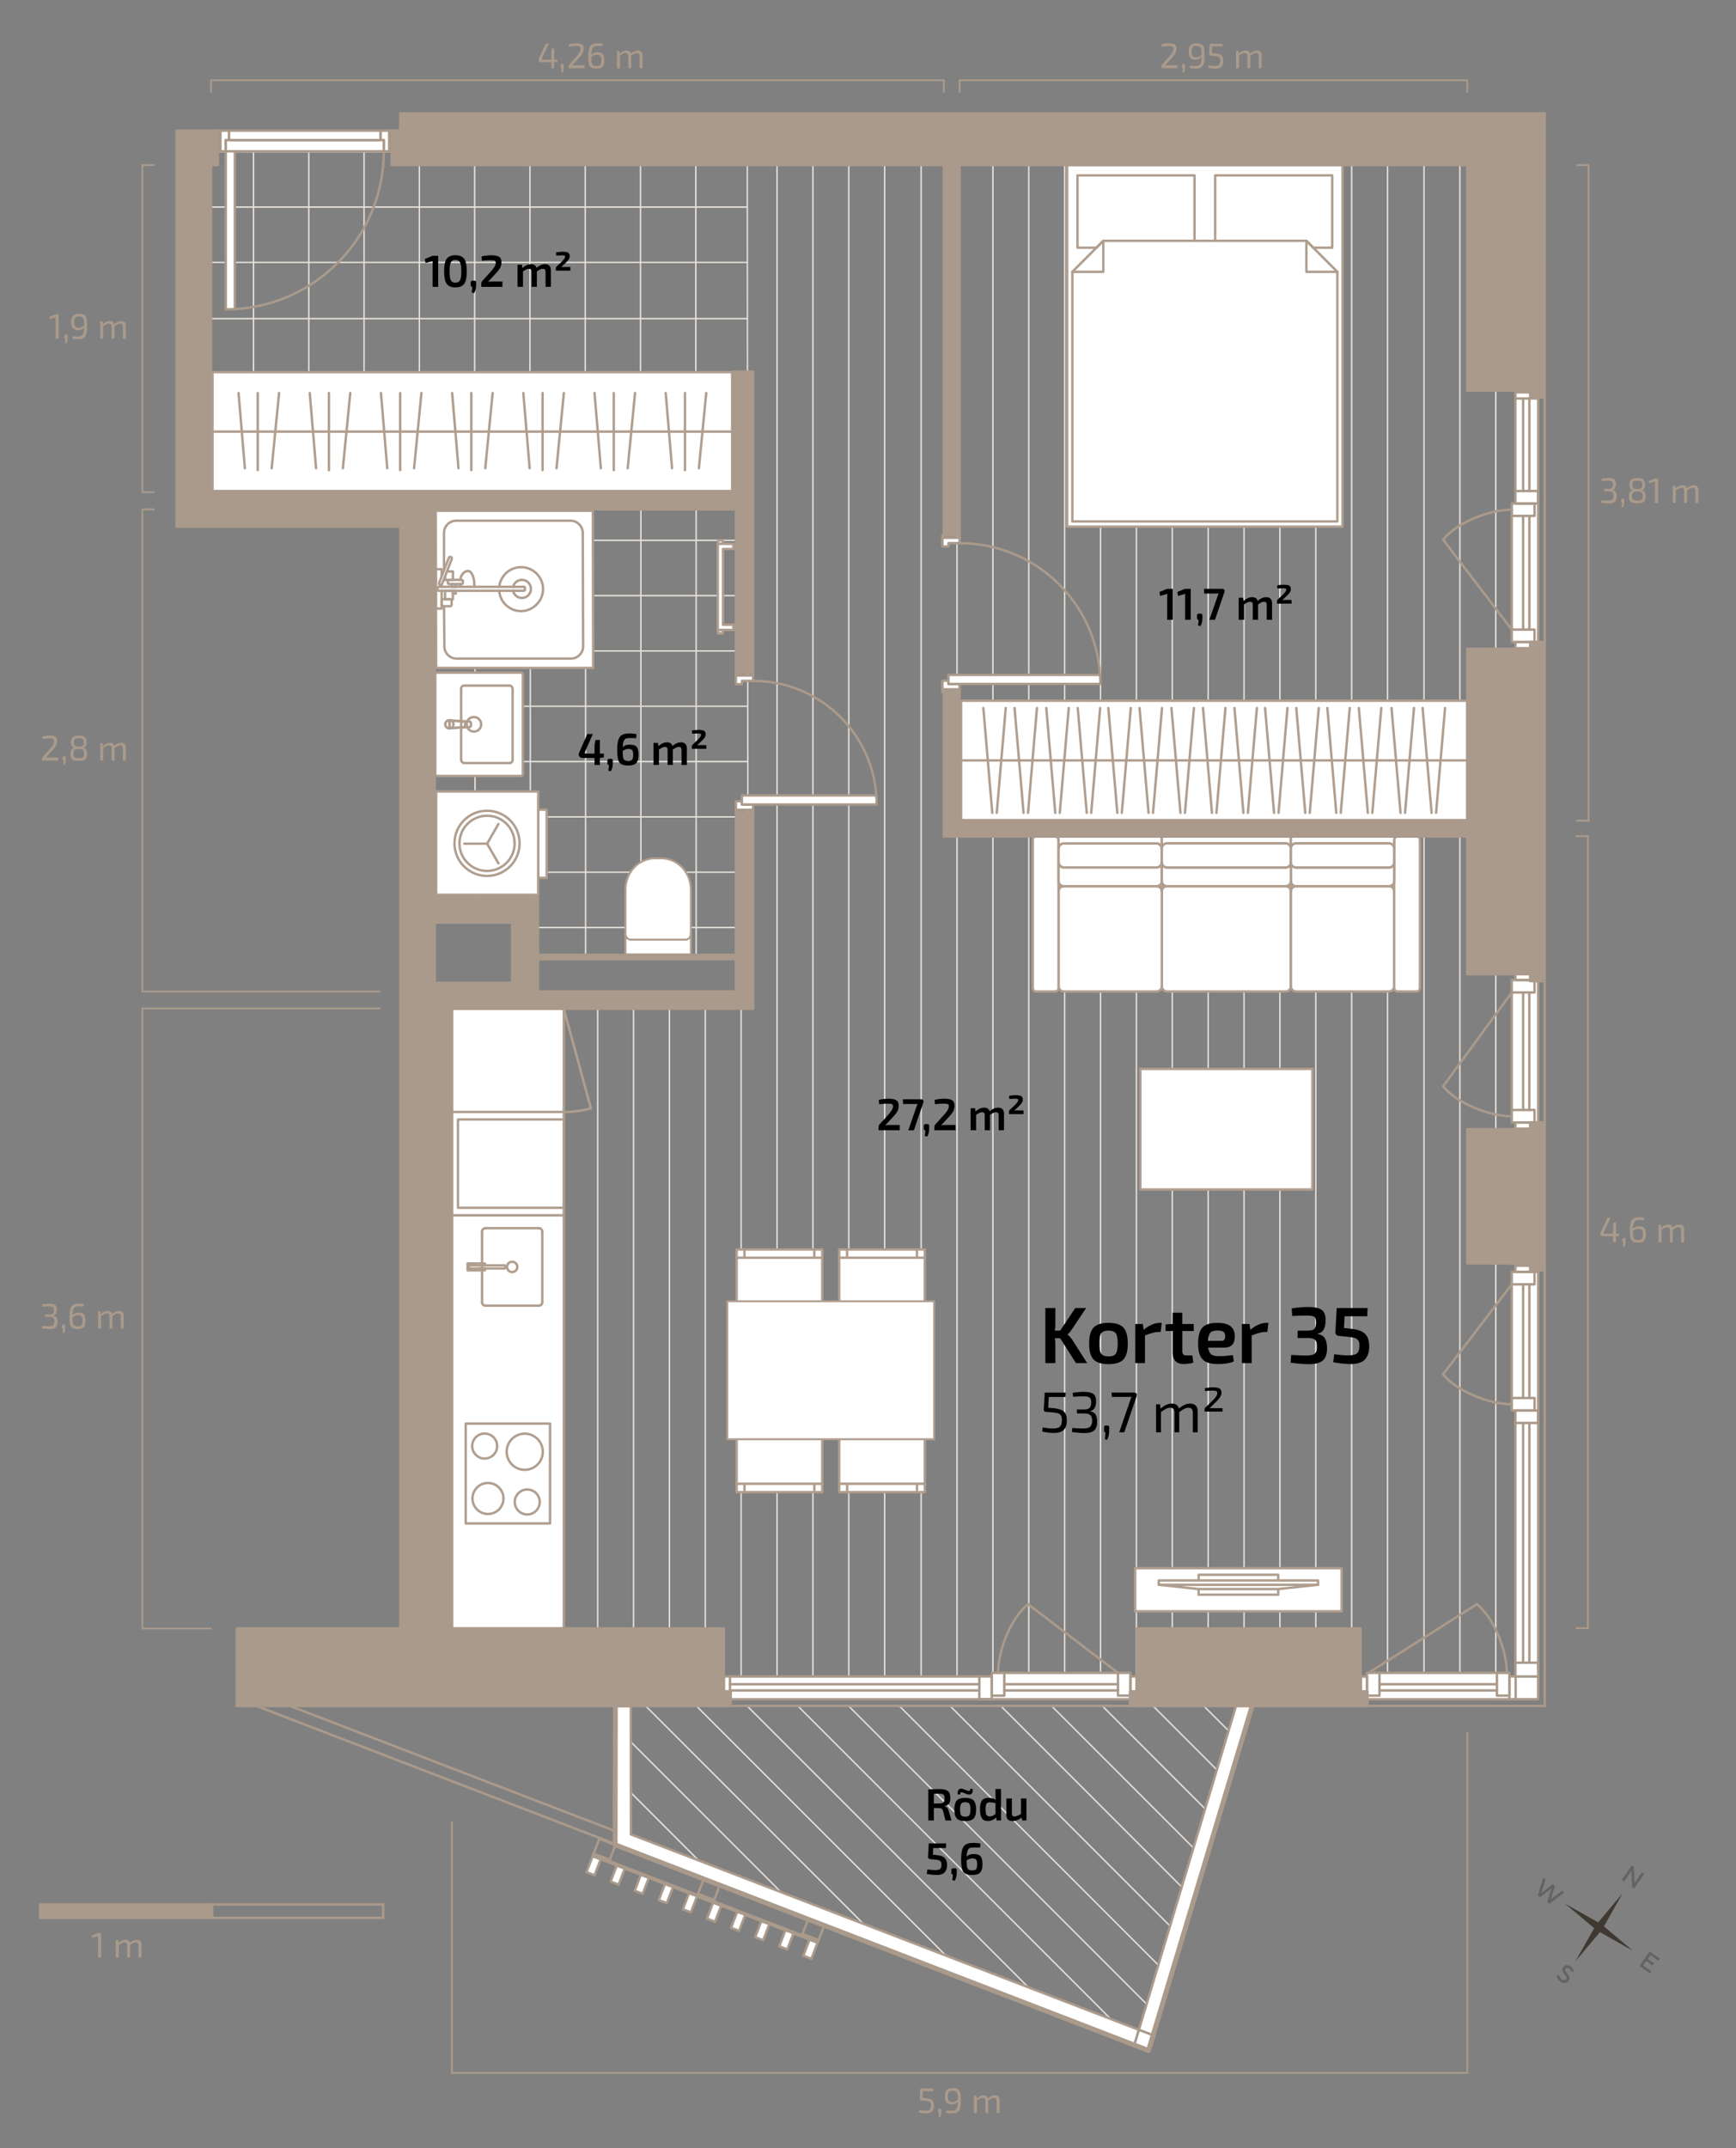 <?xml version="1.0" encoding="UTF-8"?>
<svg id="korterid" xmlns="http://www.w3.org/2000/svg" viewBox="0 0 1429.73 1768.46">
  <rect x="0" y="0" width="1429.73" height="1768.46" fill="#808080" stroke="none"/>
  <defs>
    <style>
      .cls-1, .cls-2, .cls-3, .cls-4, .cls-5, .cls-6, .cls-7, .cls-8, .cls-9, .cls-10, .cls-11 {
        fill: none;
      }

      .cls-12 {
        fill: #626363;
      }

      .cls-12, .cls-13 {
        fill-rule: evenodd;
      }

      .cls-2 {
        stroke-width: 1.5px;
      }

      .cls-2, .cls-4, .cls-6, .cls-7, .cls-14, .cls-15, .cls-10, .cls-16 {
        stroke: #aa9a8b;
      }

      .cls-2, .cls-4, .cls-7, .cls-8, .cls-15 {
        stroke-miterlimit: 10;
      }

      .cls-3, .cls-4, .cls-6, .cls-14, .cls-15, .cls-16, .cls-17 {
        stroke-width: 2px;
      }

      .cls-3, .cls-5, .cls-6, .cls-18, .cls-19, .cls-14, .cls-9, .cls-10, .cls-11, .cls-16, .cls-17 {
        stroke-linejoin: round;
      }

      .cls-3, .cls-5, .cls-6, .cls-18, .cls-19, .cls-14, .cls-9, .cls-10, .cls-17 {
        stroke-linecap: round;
      }

      .cls-3, .cls-5, .cls-18, .cls-19, .cls-17 {
        stroke: #b09e8f;
      }

      .cls-5, .cls-18 {
        stroke-width: 1.63px;
      }

      .cls-20, .cls-15, .cls-16 {
        fill: #aa9a8b;
      }

      .cls-7 {
        stroke-width: 5.58px;
      }

      .cls-21, .cls-18, .cls-19, .cls-14, .cls-17 {
        fill: #fff;
      }

      .cls-8 {
        stroke-width: 1.16px;
      }

      .cls-8, .cls-9, .cls-11 {
        stroke: #e5dfd9;
      }

      .cls-19 {
        stroke-width: 1.63px;
      }

      .cls-13 {
        fill: #3f3932;
      }

      .cls-9, .cls-11 {
        stroke-width: 1.2px;
      }

      .cls-10 {
        stroke-width: 4px;
      }
    </style>
  </defs>
  <g>
    <polygon class="cls-8" points="1024.34 1404.43 942.05 1679.83 513.47 1514.57 513.71 1403.99 1024.34 1404.43"/>
    <polygon class="cls-8" points="781.13 120.17 1260.19 120.17 1260.19 1384.37 354.57 1384.37 353.91 823.81 616.02 824.18 615.44 118.55 781.13 120.17"/>
    <rect class="cls-1" x="167.31" y="124.53" width="448.17" height="181.13"/>
    <polygon class="cls-1" points="615.4 788.21 432.32 788.21 432.32 749.2 353.7 748.71 353.7 414.5 615.4 414.5 615.4 788.21"/>
    <g>
      <line class="cls-9" x1="728.59" y1="1384.38" x2="728.59" y2="119.66"/>
      <line class="cls-9" x1="699.05" y1="1384.38" x2="699.05" y2="119.37"/>
      <line class="cls-9" x1="669.5" y1="1384.38" x2="669.5" y2="119.09"/>
      <line class="cls-9" x1="639.95" y1="1384.38" x2="639.95" y2="118.8"/>
      <line class="cls-9" x1="610.41" y1="1384.38" x2="610.41" y2="824.17"/>
      <line class="cls-9" x1="847.28" y1="1384.38" x2="847.28" y2="120.17"/>
      <line class="cls-9" x1="817.73" y1="1384.38" x2="817.73" y2="120.17"/>
      <line class="cls-9" x1="788.18" y1="1384.38" x2="788.18" y2="120.17"/>
      <line class="cls-9" x1="758.64" y1="1384.38" x2="758.64" y2="119.95"/>
      <line class="cls-9" x1="580.86" y1="1384.38" x2="580.86" y2="824.13"/>
      <line class="cls-9" x1="551.31" y1="1384.38" x2="551.31" y2="824.09"/>
      <line class="cls-9" x1="521.77" y1="1384.38" x2="521.77" y2="824.05"/>
      <line class="cls-9" x1="492.22" y1="1384.38" x2="492.22" y2="824.01"/>
      <line class="cls-9" x1="462.67" y1="1384.38" x2="462.67" y2="823.96"/>
      <line class="cls-9" x1="433.13" y1="1384.38" x2="433.13" y2="823.92"/>
      <line class="cls-9" x1="1142.74" y1="1384.38" x2="1142.74" y2="120.17"/>
      <line class="cls-9" x1="1113.19" y1="1384.38" x2="1113.19" y2="120.17"/>
      <line class="cls-9" x1="1083.65" y1="1384.38" x2="1083.65" y2="120.17"/>
      <line class="cls-9" x1="1054.1" y1="1384.38" x2="1054.1" y2="120.17"/>
      <line class="cls-9" x1="1024.56" y1="1384.38" x2="1024.56" y2="120.17"/>
      <line class="cls-9" x1="1231.88" y1="1384.38" x2="1231.88" y2="120.17"/>
      <line class="cls-9" x1="1202.33" y1="1384.38" x2="1202.33" y2="120.17"/>
      <line class="cls-9" x1="1172.78" y1="1384.38" x2="1172.78" y2="120.17"/>
      <line class="cls-9" x1="995.01" y1="1384.38" x2="995.01" y2="120.17"/>
      <line class="cls-9" x1="965.46" y1="1384.38" x2="965.46" y2="120.17"/>
      <line class="cls-9" x1="935.92" y1="1384.38" x2="935.92" y2="120.17"/>
      <line class="cls-9" x1="906.37" y1="1384.38" x2="906.37" y2="120.17"/>
      <line class="cls-9" x1="876.82" y1="1384.38" x2="876.82" y2="120.17"/>
      <line class="cls-9" x1="403.58" y1="1384.38" x2="403.58" y2="823.88"/>
      <line class="cls-9" x1="374.04" y1="1384.38" x2="374.04" y2="823.84"/>
    </g>
    <g>
      <line class="cls-11" x1="573.36" y1="788.22" x2="573.36" y2="414.5"/>
      <line class="cls-11" x1="527.82" y1="788.22" x2="527.82" y2="414.5"/>
      <line class="cls-11" x1="482.29" y1="788.22" x2="482.29" y2="414.5"/>
      <line class="cls-11" x1="436.75" y1="788.22" x2="436.75" y2="414.5"/>
      <line class="cls-11" x1="391.22" y1="748.94" x2="391.22" y2="414.5"/>
    </g>
    <g>
      <line class="cls-11" x1="615.4" y1="444.81" x2="353.71" y2="444.81"/>
      <line class="cls-11" x1="615.4" y1="490.34" x2="353.71" y2="490.34"/>
      <line class="cls-11" x1="615.4" y1="535.88" x2="353.71" y2="535.88"/>
      <line class="cls-11" x1="615.4" y1="581.41" x2="353.71" y2="581.41"/>
      <line class="cls-11" x1="615.4" y1="626.95" x2="353.71" y2="626.95"/>
      <line class="cls-11" x1="615.4" y1="672.48" x2="353.71" y2="672.48"/>
      <line class="cls-11" x1="615.4" y1="718.02" x2="353.71" y2="718.02"/>
      <line class="cls-11" x1="615.4" y1="763.55" x2="432.33" y2="763.55"/>
    </g>
    <g>
      <line class="cls-11" x1="573.05" y1="305.67" x2="573.05" y2="124.54"/>
      <line class="cls-11" x1="527.52" y1="305.67" x2="527.52" y2="124.54"/>
      <line class="cls-11" x1="481.98" y1="305.67" x2="481.98" y2="124.54"/>
      <line class="cls-11" x1="436.45" y1="305.67" x2="436.45" y2="124.54"/>
      <line class="cls-11" x1="390.91" y1="305.67" x2="390.91" y2="124.54"/>
      <line class="cls-11" x1="345.38" y1="305.67" x2="345.38" y2="124.54"/>
      <line class="cls-11" x1="299.84" y1="305.67" x2="299.84" y2="124.54"/>
      <line class="cls-11" x1="254.31" y1="305.67" x2="254.31" y2="124.54"/>
      <line class="cls-11" x1="208.77" y1="305.67" x2="208.77" y2="124.54"/>
    </g>
    <g>
      <line class="cls-11" x1="615.48" y1="262.3" x2="167.31" y2="262.3"/>
      <line class="cls-11" x1="615.48" y1="124.93" x2="167.31" y2="124.93"/>
      <line class="cls-11" x1="615.48" y1="170.46" x2="167.31" y2="170.46"/>
      <line class="cls-11" x1="615.48" y1="216" x2="167.31" y2="216"/>
    </g>
    <g>
      <line class="cls-9" x1="1016.77" y1="1429.78" x2="991.4" y2="1404.41"/>
      <line class="cls-9" x1="1007.16" y1="1461.95" x2="949.59" y2="1404.38"/>
      <line class="cls-9" x1="997.54" y1="1494.12" x2="907.76" y2="1404.34"/>
      <line class="cls-9" x1="987.93" y1="1526.29" x2="865.94" y2="1404.3"/>
      <line class="cls-9" x1="978.32" y1="1558.47" x2="824.12" y2="1404.27"/>
      <line class="cls-9" x1="968.7" y1="1590.63" x2="782.3" y2="1404.23"/>
      <line class="cls-9" x1="959.09" y1="1622.81" x2="740.48" y2="1404.2"/>
      <line class="cls-9" x1="949.48" y1="1654.98" x2="698.65" y2="1404.16"/>
      <line class="cls-9" x1="926.57" y1="1673.86" x2="656.83" y2="1404.12"/>
      <line class="cls-9" x1="858.57" y1="1647.64" x2="615.02" y2="1404.09"/>
      <line class="cls-9" x1="790.55" y1="1621.41" x2="573.19" y2="1404.05"/>
      <line class="cls-9" x1="722.55" y1="1595.19" x2="531.37" y2="1404.02"/>
      <line class="cls-9" x1="654.53" y1="1568.96" x2="513.66" y2="1428.09"/>
      <line class="cls-9" x1="586.53" y1="1542.74" x2="513.57" y2="1469.78"/>
      <line class="cls-9" x1="518.52" y1="1516.52" x2="513.48" y2="1511.48"/>
    </g>
  </g>
  <g>
    <g id="LINE">
      <line class="cls-4" x1="1272.21" y1="327.23" x2="1272.21" y2="528.49"/>
    </g>
    <g id="LINE-2" data-name="LINE">
      <line class="cls-4" x1="1272.21" y1="807.7" x2="1272.21" y2="923.92"/>
    </g>
    <g id="LINE-3" data-name="LINE">
      <polyline class="cls-4" points="1272.21 1045.81 1272.21 1404.39 1126.22 1404.39"/>
    </g>
    <g id="LINE-4" data-name="LINE">
      <line class="cls-4" x1="601.81" y1="1404.39" x2="930.63" y2="1404.39"/>
    </g>
    <g id="LINE-5" data-name="LINE">
      <line class="cls-4" x1="238.83" y1="1404.39" x2="506.85" y2="1507.48"/>
    </g>
    <g id="LINE-6" data-name="LINE">
      <line class="cls-4" x1="211.19" y1="1404.39" x2="506.85" y2="1518.11"/>
    </g>
  </g>
  <g>
    <g id="LINE-7" data-name="LINE">
      <line class="cls-6" x1="322.6" y1="107.54" x2="320.47" y2="107.54"/>
    </g>
    <g id="LINE-8" data-name="LINE">
      <line class="cls-6" x1="320.47" y1="124.55" x2="322.6" y2="124.55"/>
    </g>
    <g id="LINE-9" data-name="LINE">
      <line class="cls-6" x1="181.58" y1="107.54" x2="179.45" y2="107.54"/>
    </g>
    <g id="LINE-10" data-name="LINE">
      <line class="cls-6" x1="179.45" y1="124.55" x2="181.58" y2="124.55"/>
    </g>
    <g id="LINE-11" data-name="LINE">
      <polygon class="cls-14" points="320.47 107.54 320.47 124.55 316.08 124.55 316.08 115.33 313.38 115.33 313.38 107.54 320.47 107.54"/>
    </g>
    <g id="LINE-12" data-name="LINE">
      <polygon class="cls-14" points="188.66 107.54 188.66 115.33 185.97 115.33 185.97 124.55 181.57 124.55 181.57 107.54 188.66 107.54"/>
    </g>
    <g id="LINE-13" data-name="LINE">
      <line class="cls-6" x1="776.14" y1="440.61" x2="776.14" y2="442.74"/>
    </g>
    <g id="LINE-14" data-name="LINE">
      <line class="cls-6" x1="790.32" y1="442.74" x2="790.32" y2="440.61"/>
    </g>
    <g id="LINE-15" data-name="LINE">
      <line class="cls-6" x1="777.28" y1="440.61" x2="776.43" y2="440.61"/>
    </g>
    <g id="LINE-16" data-name="LINE">
      <line class="cls-6" x1="776.43" y1="440.61" x2="776.14" y2="440.61"/>
    </g>
    <g id="LINE-17" data-name="LINE">
      <line class="cls-6" x1="776.14" y1="567.46" x2="776.14" y2="569.59"/>
    </g>
    <g id="LINE-18" data-name="LINE">
      <line class="cls-6" x1="776.43" y1="569.59" x2="777.28" y2="569.59"/>
    </g>
    <g id="LINE-19" data-name="LINE">
      <line class="cls-6" x1="776.14" y1="569.59" x2="776.43" y2="569.59"/>
    </g>
    <g id="LINE-20" data-name="LINE">
      <line class="cls-6" x1="790.32" y1="569.59" x2="790.32" y2="567.46"/>
    </g>
    <g id="LINE-21" data-name="LINE">
      <polygon class="cls-14" points="790.31 442.73 790.31 447.13 781.1 447.13 781.1 449.82 776.14 449.82 776.14 442.73 790.31 442.73"/>
    </g>
    <g id="LINE-22" data-name="LINE">
      <polygon class="cls-14" points="790.31 563.07 790.31 567.46 776.14 567.46 776.14 560.37 781.1 560.37 781.1 563.07 790.31 563.07"/>
    </g>
    <g id="LINE-23" data-name="LINE">
      <line class="cls-6" x1="606.06" y1="666.68" x2="606.06" y2="668.8"/>
    </g>
    <g id="LINE-24" data-name="LINE">
      <line class="cls-6" x1="620.24" y1="668.8" x2="620.24" y2="666.68"/>
    </g>
    <g id="LINE-25" data-name="LINE">
      <line class="cls-6" x1="606.06" y1="554" x2="606.06" y2="556.13"/>
    </g>
    <g id="LINE-26" data-name="LINE">
      <line class="cls-6" x1="620.24" y1="556.13" x2="620.24" y2="554"/>
    </g>
    <g id="LINE-27" data-name="LINE">
      <polygon class="cls-14" points="620.23 662.28 620.23 666.67 606.06 666.67 606.06 659.59 611.02 659.59 611.02 662.28 620.23 662.28"/>
    </g>
    <g id="LINE-28" data-name="LINE">
      <polygon class="cls-14" points="620.23 556.12 620.23 560.51 611.02 560.51 611.02 563.21 606.06 563.21 606.06 556.12 620.23 556.12"/>
    </g>
    <g id="LINE-29" data-name="LINE">
      <rect class="cls-14" x="185.97" y="115.33" width="130.11" height="9.22"/>
      <rect class="cls-14" x="188.66" y="107.54" width="124.72" height="7.79"/>
    </g>
    <g id="LINE-30" data-name="LINE">
      <path class="cls-14" d="M906.25,563.07h-125.15v-7.47h124.9c.17,2.47.25,4.96.25,7.47Z"/>
    </g>
    <g id="LINE-31" data-name="LINE">
      <path class="cls-14" d="M722,662.28h-110.98v-7.47h110.7c.19,2.47.28,4.96.28,7.47Z"/>
    </g>
    <g id="ARC">
      <path class="cls-6" d="M193.43,254.45c68.38-3.87,122.65-60.56,122.65-129.9"/>
    </g>
    <g id="ARC-2" data-name="ARC">
      <path class="cls-6" d="M790.31,447.13c61.52,0,111.85,47.92,115.69,108.47"/>
    </g>
    <g id="ARC-3" data-name="ARC">
      <path class="cls-6" d="M620.23,560.51c53.7,0,97.68,41.59,101.49,94.3"/>
    </g>
    <path class="cls-14" d="M193.43,124.55v129.9c-2.47.14-4.95.21-7.46.21V124.55h7.46Z"/>
    <line class="cls-6" x1="906.01" y1="555.6" x2="906" y2="555.6"/>
  </g>
  <g>
    <g id="LINE-32" data-name="LINE">
      <polygon class="cls-14" points="1031.26 1404.39 1026.29 1420.95 989.63 1543.13 952.96 1665.37 949.89 1675.6 937.96 1671.01 940.75 1661.71 977.42 1539.47 1014.07 1417.29 1017.94 1404.39 1031.26 1404.39"/>
    </g>
    <g id="LINE-33" data-name="LINE">
      <line class="cls-6" x1="946.22" y1="1687.86" x2="950.8" y2="1675.95"/>
    </g>
    <g id="LINE-34" data-name="LINE">
      <line class="cls-6" x1="950.8" y1="1675.95" x2="949.89" y2="1675.6"/>
      <polygon class="cls-14" points="937.96 1671.01 934.28 1683.26 924.27 1679.41 792.02 1628.54 678.82 1585.01 665.59 1579.92 659.73 1577.66 592.83 1551.94 579.61 1546.85 527.44 1526.79 506.85 1518.86 506.84 1496.69 506.81 1418.72 506.8 1404.54 519.56 1404.54 519.56 1418.72 519.6 1496.68 519.6 1510.1 532.02 1514.88 664.31 1565.76 796.59 1616.64 928.85 1667.51 937.96 1671.01"/>
    </g>
    <g id="LINE-35" data-name="LINE">
      <line class="cls-6" x1="946.22" y1="1687.86" x2="934" y2="1684.19"/>
    </g>
    <g id="LINE-36" data-name="LINE">
      <polygon class="cls-14" points="949.89 1675.6 946.22 1687.85 934.28 1683.26 937.96 1671.01 949.89 1675.6"/>
      <line class="cls-6" x1="934.28" y1="1683.26" x2="934" y2="1684.19"/>
    </g>
  </g>
  <g>
    <g>
      <g>
        <rect class="cls-21" x="1248.04" y="323.06" width="18.76" height="210.57" transform="translate(2514.84 856.69) rotate(180)"/>
        <rect class="cls-21" x="1245.04" y="414.45" width="14.49" height="114.13" transform="translate(2504.57 943.02) rotate(180)"/>
        <rect class="cls-6" x="1248.04" y="323.01" width="18.76" height="5.02" transform="translate(2514.84 651.04) rotate(180)"/>
        <rect class="cls-6" x="1248.04" y="404.22" width="18.76" height="10.27" transform="translate(2514.84 818.72) rotate(180)"/>
        <rect class="cls-6" x="1245.09" y="414.45" width="18.76" height="10.27" transform="translate(2508.93 839.16) rotate(180)"/>
        <rect class="cls-6" x="1245.04" y="518.3" width="18.76" height="10.27" transform="translate(2508.83 1046.87) rotate(180)"/>
        <rect class="cls-6" x="1248.04" y="528.62" width="18.76" height="5.02" transform="translate(2514.84 1062.25) rotate(180)"/>
        <line class="cls-6" x1="1259.57" y1="327.98" x2="1259.57" y2="404.18"/>
        <line class="cls-6" x1="1254.42" y1="327.98" x2="1254.42" y2="404.18"/>
        <line class="cls-6" x1="1248.04" y1="327.98" x2="1248.04" y2="404.18"/>
        <line class="cls-6" x1="1259.57" y1="424.71" x2="1259.57" y2="518.3"/>
        <line class="cls-6" x1="1254.42" y1="424.71" x2="1254.42" y2="518.3"/>
        <line class="cls-6" x1="1245.04" y1="424.71" x2="1245.04" y2="518.3"/>
        <line class="cls-6" x1="1266.8" y1="323.01" x2="1266.8" y2="528.62"/>
      </g>
      <path class="cls-6" d="M1188.54,444.31c10.17-13.18,36.76-24.71,56.5-24.71"/>
      <line class="cls-6" x1="1188.54" y1="444.31" x2="1245.04" y2="518.3"/>
    </g>
    <g>
      <g>
        <rect class="cls-21" x="596.2" y="1380.14" width="339.8" height="18.76" transform="translate(1532.2 2779.04) rotate(180)"/>
        <rect class="cls-21" x="816.86" y="1377.14" width="114.13" height="14.49" transform="translate(1747.84 2768.77) rotate(180)"/>
        <rect class="cls-6" x="596.2" y="1380.1" width="5.02" height="18.76" transform="translate(1197.42 2778.95) rotate(180)"/>
        <rect class="cls-6" x="806.54" y="1380.1" width="10.27" height="18.76" transform="translate(1623.35 2778.95) rotate(180)"/>
        <rect class="cls-6" x="816.86" y="1377.14" width="10.27" height="18.76" transform="translate(1643.98 2773.04) rotate(180)"/>
        <rect class="cls-6" x="920.71" y="1377.14" width="10.27" height="18.76" transform="translate(1851.7 2773.04) rotate(180)"/>
        <rect class="cls-6" x="930.98" y="1380.1" width="5.02" height="18.76" transform="translate(1866.98 2778.95) rotate(180)"/>
        <line class="cls-6" x1="601.17" y1="1391.63" x2="806.59" y2="1391.63"/>
        <line class="cls-6" x1="601.17" y1="1386.52" x2="806.59" y2="1386.52"/>
        <line class="cls-6" x1="601.17" y1="1380.14" x2="806.59" y2="1380.14"/>
        <line class="cls-6" x1="827.13" y1="1391.63" x2="920.71" y2="1391.63"/>
        <line class="cls-6" x1="827.13" y1="1386.52" x2="920.71" y2="1386.52"/>
        <line class="cls-6" x1="827.13" y1="1377.14" x2="920.71" y2="1377.14"/>
        <line class="cls-6" x1="596.2" y1="1398.9" x2="930.98" y2="1398.9"/>
      </g>
      <path class="cls-6" d="M846.72,1320.64c-13.18,10.17-24.71,36.76-24.71,56.5"/>
      <line class="cls-6" x1="846.72" y1="1320.64" x2="920.71" y2="1377.14"/>
    </g>
    <g>
      <g>
        <rect class="cls-21" x="1248.04" y="801.79" width="18.76" height="127.44"/>
        <rect class="cls-21" x="1245.09" y="806.76" width="14.49" height="117.31"/>
        <rect class="cls-6" x="1247.99" y="924.03" width="18.76" height="5.16"/>
        <rect class="cls-6" x="1245.04" y="913.76" width="18.76" height="10.27"/>
        <rect class="cls-6" x="1245.04" y="806.76" width="18.76" height="10.27"/>
        <rect class="cls-6" x="1248.04" y="801.75" width="18.76" height="5.02"/>
        <line class="cls-6" x1="1259.53" y1="913.76" x2="1259.53" y2="817.03"/>
        <line class="cls-6" x1="1254.42" y1="913.76" x2="1254.42" y2="817.03"/>
        <line class="cls-6" x1="1245.04" y1="913.76" x2="1245.04" y2="817.03"/>
        <line class="cls-6" x1="1266.8" y1="924.08" x2="1266.8" y2="806.76"/>
      </g>
      <path class="cls-6" d="M1188.54,894.21c10.17,13.18,36.76,24.71,56.5,24.71"/>
      <line class="cls-6" x1="1188.54" y1="894.21" x2="1245.04" y2="817.03"/>
    </g>
    <g>
      <g>
        <rect class="cls-21" x="1248.04" y="1041.6" width="18.76" height="338.54" transform="translate(2514.84 2421.75) rotate(180)"/>
        <rect class="cls-21" x="1245.04" y="1047.05" width="14.49" height="114.13" transform="translate(2504.57 2208.23) rotate(180)"/>
        <rect class="cls-6" x="1248.04" y="1368.77" width="18.76" height="11.8" transform="translate(2514.84 2749.35) rotate(180)"/>
        <rect class="cls-6" x="1248.04" y="1161.18" width="18.76" height="10.27" transform="translate(2514.84 2332.62) rotate(180)"/>
        <rect class="cls-6" x="1245.09" y="1150.91" width="18.76" height="10.27" transform="translate(2508.93 2312.08) rotate(180)"/>
        <rect class="cls-6" x="1245.04" y="1047.05" width="18.76" height="10.27" transform="translate(2508.83 2104.37) rotate(180)"/>
        <rect class="cls-6" x="1248.04" y="1041.99" width="18.76" height="5.02" transform="translate(2514.84 2088.99) rotate(180)"/>
        <line class="cls-6" x1="1259.57" y1="1368.77" x2="1259.57" y2="1171.44"/>
        <line class="cls-6" x1="1254.42" y1="1368.77" x2="1254.42" y2="1171.44"/>
        <line class="cls-6" x1="1248.04" y1="1368.77" x2="1248.04" y2="1171.44"/>
        <line class="cls-6" x1="1259.57" y1="1150.91" x2="1259.57" y2="1057.32"/>
        <line class="cls-6" x1="1254.42" y1="1150.91" x2="1254.42" y2="1057.32"/>
        <line class="cls-6" x1="1245.04" y1="1150.91" x2="1245.04" y2="1057.32"/>
        <line class="cls-6" x1="1266.8" y1="1373.79" x2="1266.8" y2="1042.32"/>
      </g>
      <path class="cls-6" d="M1188.54,1131.31c10.17,13.18,36.76,24.71,56.5,24.71"/>
      <line class="cls-6" x1="1188.54" y1="1131.31" x2="1245.04" y2="1057.32"/>
      <rect class="cls-14" x="1248.03" y="1380.14" width="18.74" height="18.71" transform="translate(2514.8 2779) rotate(180)"/>
    </g>
    <g>
      <g>
        <rect class="cls-21" x="1175.2" y="1325.8" width="18.76" height="127.44" transform="translate(-204.94 2574.1) rotate(-90)"/>
        <rect class="cls-21" x="1177.24" y="1325.78" width="14.49" height="117.31" transform="translate(-199.95 2568.92) rotate(-90)"/>
        <rect class="cls-6" x="1236.3" y="1386.9" width="18.76" height="5.16" transform="translate(-143.8 2635.15) rotate(-90)"/>
        <rect class="cls-6" x="1228.58" y="1381.39" width="18.76" height="10.27" transform="translate(-148.56 2624.48) rotate(-90)"/>
        <rect class="cls-6" x="1121.59" y="1381.39" width="18.76" height="10.27" transform="translate(-255.56 2517.48) rotate(-90)"/>
        <rect class="cls-6" x="1113.94" y="1387.01" width="18.76" height="5.02" transform="translate(-266.2 2512.84) rotate(-90)"/>
        <line class="cls-6" x1="1232.83" y1="1391.63" x2="1136.1" y2="1391.63"/>
        <line class="cls-6" x1="1232.83" y1="1386.52" x2="1136.1" y2="1386.52"/>
        <line class="cls-6" x1="1232.83" y1="1377.14" x2="1136.1" y2="1377.14"/>
        <line class="cls-6" x1="1243.14" y1="1398.9" x2="1125.83" y2="1398.9"/>
      </g>
      <path class="cls-6" d="M1216.27,1320.64c13.18,10.17,24.71,36.76,24.71,56.5"/>
      <line class="cls-6" x1="1216.27" y1="1320.64" x2="1127.1" y2="1377.14"/>
    </g>
  </g>
  <g>
    <g id="LINE-37" data-name="LINE">
      <rect class="cls-14" x="481.81" y="1532.41" width="14.18" height="7.08" transform="translate(-1120.18 1440.73) rotate(-68.96)"/>
    </g>
    <g id="LINE-38" data-name="LINE">
      <polygon class="cls-14" points="514.58 1538.24 509.49 1551.47 502.88 1548.92 507.97 1535.7 514.58 1538.24"/>
    </g>
    <g id="LINE-39" data-name="LINE">
      <rect class="cls-14" x="521.49" y="1547.67" width="14.18" height="7.09" transform="translate(-1108.99 1487.55) rotate(-68.96)"/>
    </g>
    <g id="LINE-40" data-name="LINE">
      <polygon class="cls-14" points="593.95 1568.77 588.87 1582 582.25 1579.45 587.34 1566.22 593.95 1568.77"/>
    </g>
    <g id="LINE-41" data-name="LINE">
      <line class="cls-6" x1="488.54" y1="1527.01" x2="488.94" y2="1525.95"/>
    </g>
    <g id="LINE-42" data-name="LINE">
      <line class="cls-6" x1="488.94" y1="1525.95" x2="493.62" y2="1513.78"/>
    </g>
    <g id="LINE-43" data-name="LINE">
      <line class="cls-6" x1="506.85" y1="1518.87" x2="502.17" y2="1531.04"/>
    </g>
    <g id="LINE-44" data-name="LINE">
      <line class="cls-6" x1="502.17" y1="1531.04" x2="501.76" y2="1532.1"/>
    </g>
    <g id="LINE-45" data-name="LINE">
      <line class="cls-6" x1="506.85" y1="1518.87" x2="493.62" y2="1513.78"/>
    </g>
    <g id="LINE-46" data-name="LINE">
      <line class="cls-6" x1="488.94" y1="1525.95" x2="502.17" y2="1531.04"/>
    </g>
    <g id="LINE-47" data-name="LINE">
      <line class="cls-6" x1="488.54" y1="1527.01" x2="501.76" y2="1532.1"/>
    </g>
    <g id="LINE-48" data-name="LINE">
      <line class="cls-6" x1="574.52" y1="1560.08" x2="574.93" y2="1559.02"/>
    </g>
    <g id="LINE-49" data-name="LINE">
      <line class="cls-6" x1="574.93" y1="1559.02" x2="579.61" y2="1546.85"/>
    </g>
    <g id="LINE-50" data-name="LINE">
      <line class="cls-6" x1="592.84" y1="1551.94" x2="588.16" y2="1564.11"/>
    </g>
    <g id="LINE-51" data-name="LINE">
      <line class="cls-6" x1="588.16" y1="1564.11" x2="587.75" y2="1565.17"/>
    </g>
    <g id="LINE-52" data-name="LINE">
      <line class="cls-6" x1="574.93" y1="1559.02" x2="588.16" y2="1564.11"/>
    </g>
    <g id="LINE-53" data-name="LINE">
      <line class="cls-6" x1="574.52" y1="1560.08" x2="587.75" y2="1565.17"/>
    </g>
    <g id="LINE-54" data-name="LINE">
      <line class="cls-6" x1="660.51" y1="1593.15" x2="660.91" y2="1592.09"/>
    </g>
    <g id="LINE-55" data-name="LINE">
      <line class="cls-6" x1="660.91" y1="1592.09" x2="665.59" y2="1579.92"/>
    </g>
    <g id="LINE-56" data-name="LINE">
      <line class="cls-6" x1="678.82" y1="1585.01" x2="674.14" y2="1597.18"/>
    </g>
    <g id="LINE-57" data-name="LINE">
      <line class="cls-6" x1="674.14" y1="1597.18" x2="673.73" y2="1598.24"/>
    </g>
    <g id="LINE-58" data-name="LINE">
      <line class="cls-6" x1="660.91" y1="1592.09" x2="674.14" y2="1597.18"/>
    </g>
    <g id="LINE-59" data-name="LINE">
      <line class="cls-6" x1="660.51" y1="1593.15" x2="673.73" y2="1598.24"/>
    </g>
    <g id="LINE-60" data-name="LINE">
      <rect class="cls-14" x="640.55" y="1593.47" width="14.18" height="7.08" transform="translate(-1075.42 1628.01) rotate(-68.96)"/>
    </g>
    <g id="LINE-61" data-name="LINE">
      <line class="cls-6" x1="488.13" y1="1528.07" x2="488.53" y2="1527.01"/>
    </g>
    <g id="LINE-62" data-name="LINE">
      <line class="cls-6" x1="673.73" y1="1598.24" x2="673.33" y2="1599.3"/>
    </g>
    <g id="LINE-63" data-name="LINE">
      <polygon class="cls-14" points="554.27 1553.5 549.18 1566.73 542.57 1564.19 547.65 1550.96 554.27 1553.5"/>
      <polyline class="cls-6" points="488.13 1528.06 514.58 1538.24 534.43 1545.87 547.65 1550.96"/>
      <rect class="cls-14" x="561.18" y="1562.94" width="14.18" height="7.08" transform="translate(-1097.8 1534.37) rotate(-68.96)"/>
      <rect class="cls-14" x="600.86" y="1578.2" width="14.18" height="7.09" transform="translate(-1086.61 1581.19) rotate(-68.96)"/>
      <polyline class="cls-6" points="574.11 1561.13 587.34 1566.22 607.18 1573.85"/>
      <polygon class="cls-14" points="633.64 1584.03 628.55 1597.26 621.94 1594.71 627.02 1581.49 633.64 1584.03"/>
      <line class="cls-6" x1="646.87" y1="1589.12" x2="633.64" y2="1584.03"/>
      <line class="cls-6" x1="666.71" y1="1596.75" x2="653.48" y2="1591.66"/>
      <line class="cls-6" x1="627.02" y1="1581.49" x2="613.8" y2="1576.4"/>
      <line class="cls-6" x1="567.5" y1="1558.59" x2="554.27" y2="1553.5"/>
    </g>
    <g id="LINE-64" data-name="LINE">
      <line class="cls-6" x1="501.76" y1="1532.1" x2="574.52" y2="1560.08"/>
    </g>
    <g id="LINE-65" data-name="LINE">
      <line class="cls-6" x1="587.75" y1="1565.17" x2="660.51" y2="1593.15"/>
    </g>
    <g id="LINE-66" data-name="LINE">
      <polygon class="cls-14" points="673.32 1599.29 668.24 1612.52 661.62 1609.98 666.71 1596.75 673.32 1599.29"/>
    </g>
  </g>
  <g>
    <g id="LWPOLYLINE">
      <rect class="cls-17" x="878.9" y="135.89" width="226.77" height="297.64"/>
    </g>
    <g id="LWPOLYLINE-2" data-name="LWPOLYLINE">
      <polyline class="cls-17" points="464.32 915.43 464.32 830.39 372.21 830.39 372.21 915.42 464.32 915.42"/>
    </g>
    <g id="LWPOLYLINE-3" data-name="LWPOLYLINE">
      <polyline class="cls-17" points="372.21 1340.61 464.33 1340.61 464.33 1000.45 372.2 1000.45 372.2 1340.61"/>
    </g>
    <g id="LWPOLYLINE-4" data-name="LWPOLYLINE">
      <polygon class="cls-17" points="464.33 972.1 464.33 1000.45 372.2 1000.45 372.2 915.4 464.32 915.4 464.32 972.1 464.33 972.1"/>
    </g>
    <g id="ARC-4" data-name="ARC">
      <path class="cls-17" d="M1063.15,733.8v78.15c0,2.35-1.91,4.25-4.25,4.25h-97.8c-2.35,0-4.25-1.9-4.25-4.25v-78.15c0-2.34,1.9-4.25,4.25-4.25h97.8c2.34,0,4.25,1.91,4.25,4.25Z"/>
    </g>
    <g id="ARC-5" data-name="ARC">
      <path class="cls-17" d="M956.85,733.8v78.15c0,2.35-1.9,4.25-4.25,4.25h-76.54c-2.35,0-4.25-1.9-4.25-4.25v-78.15c0-2.34,1.9-4.25,4.25-4.25h76.54c2.35,0,4.25,1.91,4.25,4.25Z"/>
    </g>
    <g id="ARC-6" data-name="ARC">
      <path class="cls-17" d="M1148.19,733.8v78.15c0,2.35-1.91,4.25-4.25,4.25h-76.54c-2.35,0-4.25-1.9-4.25-4.25v-78.15c0-2.34,1.9-4.25,4.25-4.25h76.54c2.34,0,4.25,1.91,4.25,4.25Z"/>
    </g>
    <g id="LWPOLYLINE-5" data-name="LWPOLYLINE">
      <polygon class="cls-3" points="992.28 429.27 1101.42 429.27 1101.42 223.76 1075.91 198.25 992.28 198.25 908.66 198.25 883.15 223.76 883.15 429.27 992.28 429.27"/>
    </g>
    <g id="LWPOLYLINE-6" data-name="LWPOLYLINE">
      <polyline class="cls-3" points="1101.42 223.76 1075.91 223.76 1075.91 198.25 1081.58 203.92 1097.17 203.92 1097.17 144.39 1000.79 144.39 1000.79 198.25"/>
    </g>
    <g id="LWPOLYLINE-7" data-name="LWPOLYLINE">
      <polyline class="cls-3" points="883.15 223.76 908.66 223.76 908.66 198.25 902.99 203.92 887.4 203.92 887.4 144.39 983.78 144.39 983.78 198.25"/>
    </g>
    <g id="LWPOLYLINE-8" data-name="LWPOLYLINE">
      <rect class="cls-17" x="939.14" y="879.98" width="141.73" height="99.21"/>
    </g>
    <g id="LWPOLYLINE-9" data-name="LWPOLYLINE">
      <rect class="cls-17" x="934.88" y="1291.01" width="170.08" height="35.43"/>
    </g>
    <g id="LINE-67" data-name="LINE">
      <path class="cls-17" d="M1169.45,691.48v121.88c0,1.57-1.27,2.84-2.84,2.84h-15.59c-1.56,0-2.83-1.27-2.83-2.84v-121.88c0-1.57,1.27-2.84,2.83-2.84h15.59c1.57,0,2.84,1.27,2.84,2.84Z"/>
    </g>
    <g id="LWPOLYLINE-10" data-name="LWPOLYLINE">
      <path class="cls-17" d="M871.81,691.48v121.88c0,1.57-1.27,2.84-2.84,2.84h-15.59c-1.56,0-2.83-1.27-2.83-2.84v-121.88c0-1.57,1.27-2.84,2.83-2.84h15.59c1.57,0,2.84,1.27,2.84,2.84Z"/>
      <line class="cls-3" x1="956.85" y1="733.8" x2="956.85" y2="725.3"/>
      <rect class="cls-17" x="871.81" y="694.31" width="85.04" height="19.84" rx="4.25" ry="4.25"/>
      <path class="cls-17" d="M956.85,688.64v9.92c0-2.35-1.9-4.25-4.25-4.25h-76.54c-2.35,0-4.25,1.9-4.25,4.25v-7.08c0-1.57-1.27-2.84-2.84-2.84h87.88Z"/>
      <path class="cls-17" d="M1063.15,688.64v9.92c0-2.35-1.91-4.25-4.25-4.25h-97.8c-2.35,0-4.25,1.9-4.25,4.25v-9.92h106.3Z"/>
      <line class="cls-3" x1="956.85" y1="733.8" x2="956.85" y2="725.3"/>
      <line class="cls-3" x1="1063.15" y1="733.8" x2="1063.15" y2="725.3"/>
      <path class="cls-17" d="M1148.19,709.9v15.4c0,2.35-1.91,4.25-4.25,4.25h-76.54c-2.35,0-4.25-1.9-4.25-4.25v-15.4c0,2.35,1.9,4.25,4.25,4.25h76.54c2.34,0,4.25-1.9,4.25-4.25Z"/>
      <path class="cls-17" d="M1151.02,688.64c-1.56,0-2.83,1.27-2.83,2.84v7.08c0-2.35-1.91-4.25-4.25-4.25h-76.54c-2.35,0-4.25,1.9-4.25,4.25v-9.92h87.87Z"/>
      <line class="cls-3" x1="1063.15" y1="733.8" x2="1063.15" y2="725.3"/>
    </g>
    <g id="LINE-68" data-name="LINE">
      <path class="cls-17" d="M956.85,709.9v15.4c0,2.35-1.9,4.25-4.25,4.25h-76.54c-2.35,0-4.25-1.9-4.25-4.25v-15.4c0,2.35,1.9,4.25,4.25,4.25h76.54c2.35,0,4.25-1.9,4.25-4.25Z"/>
      <path class="cls-17" d="M1063.15,709.9v15.4c0,2.35-1.91,4.25-4.25,4.25h-97.8c-2.35,0-4.25-1.9-4.25-4.25v-15.4c0,2.35,1.9,4.25,4.25,4.25h97.8c2.34,0,4.25-1.9,4.25-4.25Z"/>
      <path class="cls-17" d="M1063.15,698.56v11.34c0,2.35-1.91,4.25-4.25,4.25h-97.8c-2.35,0-4.25-1.9-4.25-4.25v-11.34c0-2.35,1.9-4.25,4.25-4.25h97.8c2.34,0,4.25,1.9,4.25,4.25Z"/>
      <path class="cls-17" d="M1148.19,698.56v11.34c0,2.35-1.91,4.25-4.25,4.25h-76.54c-2.35,0-4.25-1.9-4.25-4.25v-11.34c0-2.35,1.9-4.25,4.25-4.25h76.54c2.34,0,4.25,1.9,4.25,4.25Z"/>
    </g>
    <g id="LWPOLYLINE-11" data-name="LWPOLYLINE">
      <rect class="cls-17" x="987.13" y="1296.41" width="65.59" height="16.4"/>
    </g>
    <g id="LWPOLYLINE-12" data-name="LWPOLYLINE">
      <polygon class="cls-17" points="954.33 1301.07 1085.51 1301.07 1085.51 1304.61 1052.72 1308.16 987.13 1308.16 954.33 1304.61 954.33 1301.07"/>
    </g>
    <g id="LINE-69" data-name="LINE">
      <line class="cls-17" x1="954.33" y1="1304.61" x2="1085.51" y2="1304.61"/>
    </g>
    <g id="CIRCLE">
      <circle class="cls-3" cx="399.17" cy="1190.44" r="10.28"/>
    </g>
    <g id="CIRCLE-2" data-name="CIRCLE">
      <circle class="cls-3" cx="432.16" cy="1195.12" r="14.88"/>
    </g>
    <g id="CIRCLE-3" data-name="CIRCLE">
      <circle class="cls-3" cx="401.88" cy="1233.59" r="12.76"/>
    </g>
    <g id="CIRCLE-4" data-name="CIRCLE">
      <circle class="cls-3" cx="434.24" cy="1236.47" r="10.28"/>
    </g>
    <g id="ARC-7" data-name="ARC">
      <path class="cls-3" d="M443.78,1074.86c1.57,0,2.83-1.27,2.83-2.83"/>
    </g>
    <g id="ARC-8" data-name="ARC">
      <path class="cls-3" d="M397.01,1072.02c0,1.57,1.27,2.83,2.83,2.83"/>
    </g>
    <g id="ARC-9" data-name="ARC">
      <path class="cls-3" d="M399.84,1011.08c-1.57,0-2.83,1.27-2.83,2.83"/>
    </g>
    <g id="ARC-10" data-name="ARC">
      <path class="cls-3" d="M446.61,1013.91c0-1.57-1.27-2.83-2.83-2.83"/>
    </g>
    <g id="CIRCLE-5" data-name="CIRCLE">
      <circle class="cls-3" cx="421.81" cy="1042.97" r="4.25"/>
    </g>
    <g id="ARC-11" data-name="ARC">
      <path class="cls-3" d="M415.13,1044.24c.7,0,1.28-.57,1.28-1.27s-.57-1.28-1.27-1.28"/>
    </g>
    <g id="ARC-12" data-name="ARC">
      <path class="cls-3" d="M387.08,1041.69c-.7,0-1.28.57-1.28,1.28s.57,1.28,1.28,1.28"/>
    </g>
    <g id="ARC-13" data-name="ARC">
      <path class="cls-3" d="M387.08,1041.69c-.7,0-1.28.57-1.28,1.28s.57,1.28,1.28,1.28"/>
    </g>
    <g id="LWPOLYLINE-13" data-name="LWPOLYLINE">
      <polyline class="cls-3" points="452.99 1171.94 452.99 1254.14 383.55 1254.14 383.55 1171.94 452.99 1171.94"/>
    </g>
    <g id="LINE-70" data-name="LINE">
      <line class="cls-3" x1="446.61" y1="1013.91" x2="446.61" y2="1072.02"/>
    </g>
    <g id="LINE-71" data-name="LINE">
      <line class="cls-3" x1="443.78" y1="1074.86" x2="399.84" y2="1074.86"/>
    </g>
    <g id="LINE-72" data-name="LINE">
      <line class="cls-3" x1="397.01" y1="1072.02" x2="397.01" y2="1013.91"/>
    </g>
    <g id="LINE-73" data-name="LINE">
      <line class="cls-3" x1="399.84" y1="1011.08" x2="443.78" y2="1011.08"/>
    </g>
    <g id="LWPOLYLINE-14" data-name="LWPOLYLINE">
      <polyline class="cls-3" points="415.13 1044.24 387.09 1044.24 394.31 1044.24 394.31 1045.8 385.1 1045.8 385.1 1040.14 394.31 1040.14 394.31 1041.69 387.08 1041.69 415.13 1041.69"/>
    </g>
    <g id="LWPOLYLINE-15" data-name="LWPOLYLINE">
      <polyline class="cls-3" points="399.42 1040.18 399.42 1041.69 394.46 1041.69 394.46 1040.18 399.42 1040.18"/>
    </g>
    <g id="LWPOLYLINE-16" data-name="LWPOLYLINE">
      <polyline class="cls-3" points="399.42 1045.76 394.46 1045.76 394.46 1044.24 399.42 1044.24 399.42 1045.76"/>
    </g>
    <path class="cls-3" d="M464.32,915.42c7.73,0,15.24-1.05,22.34-2.96l-22.34-82.08"/>
    <rect class="cls-3" x="377.18" y="921.57" width="87.15" height="72.72"/>
    <rect class="cls-17" x="418.7" y="691.09" width="56.07" height="7" transform="translate(-247.85 1141.32) rotate(-90)"/>
    <rect class="cls-17" x="358.66" y="652.04" width="85.04" height="84.11" transform="translate(-292.91 1095.28) rotate(-90)"/>
    <line class="cls-3" x1="359.08" y1="736.61" x2="359.08" y2="652.51"/>
    <line class="cls-3" x1="401.16" y1="694.54" x2="382.45" y2="694.54"/>
    <line class="cls-3" x1="401.16" y1="694.54" x2="410.49" y2="678.35"/>
    <line class="cls-3" x1="401.16" y1="694.54" x2="410.49" y2="710.72"/>
    <circle class="cls-3" cx="401.11" cy="694.26" r="22.72"/>
    <circle class="cls-3" cx="401.11" cy="694.26" r="26.82"/>
    <rect class="cls-17" x="358.47" y="553.75" width="72.11" height="85.04" rx="1.47" ry="1.47" transform="translate(789.06 1192.55) rotate(180)"/>
    <rect class="cls-3" x="379.78" y="564.38" width="42.38" height="63.78" rx="2.55" ry="2.55" transform="translate(801.95 1192.55) rotate(180)"/>
    <circle class="cls-3" cx="390.28" cy="596.27" r="6"/>
    <path class="cls-3" d="M370.24,593.09l16.49.94c.62.04,1.11.55,1.11,1.18v2.14c0,.63-.49,1.14-1.11,1.18l-16.49.94v-6.37Z"/>
    <path class="cls-3" d="M370.24,593.09l12.07.94c.46.04.81.55.81,1.18v2.14c0,.63-.36,1.14-.81,1.18l-12.07.94v-6.37Z"/>
    <circle class="cls-3" cx="370.1" cy="596.27" r="3.4"/>
    <g>
      <g id="LWPOLYLINE-17" data-name="LWPOLYLINE">
        <polyline class="cls-17" points="175.02 404.24 603.09 404.24 603.09 306.38 175.02 306.38 175.02 404.24"/>
      </g>
      <line class="cls-3" x1="603.09" y1="355.31" x2="175.02" y2="355.31"/>
      <g>
        <g>
          <line class="cls-3" x1="255.1" y1="323.58" x2="260.31" y2="385.45"/>
          <line class="cls-3" x1="270.9" y1="323.58" x2="270.9" y2="387.03"/>
          <line class="cls-3" x1="288.47" y1="323.58" x2="282.38" y2="385.45"/>
        </g>
        <g>
          <line class="cls-3" x1="196.47" y1="323.58" x2="201.67" y2="385.45"/>
          <line class="cls-3" x1="212.27" y1="323.58" x2="212.27" y2="387.03"/>
          <line class="cls-3" x1="229.84" y1="323.58" x2="223.75" y2="385.45"/>
        </g>
        <g>
          <line class="cls-3" x1="313.76" y1="323.58" x2="318.92" y2="385.45"/>
          <line class="cls-3" x1="329.56" y1="323.58" x2="329.56" y2="387.03"/>
          <line class="cls-3" x1="347.08" y1="323.58" x2="341.04" y2="385.45"/>
        </g>
        <g>
          <line class="cls-3" x1="372.37" y1="323.58" x2="377.58" y2="385.45"/>
          <line class="cls-3" x1="388.17" y1="323.58" x2="388.17" y2="387.03"/>
          <line class="cls-3" x1="405.74" y1="323.58" x2="399.65" y2="385.45"/>
        </g>
        <g>
          <line class="cls-3" x1="431" y1="323.58" x2="436.21" y2="385.45"/>
          <line class="cls-3" x1="446.85" y1="323.58" x2="446.85" y2="387.03"/>
          <line class="cls-3" x1="464.38" y1="323.58" x2="458.33" y2="385.45"/>
        </g>
        <g>
          <line class="cls-3" x1="489.64" y1="323.58" x2="494.84" y2="385.45"/>
          <line class="cls-3" x1="505.49" y1="323.58" x2="505.49" y2="387.03"/>
          <line class="cls-3" x1="523.01" y1="323.58" x2="516.97" y2="385.45"/>
        </g>
        <g>
          <line class="cls-3" x1="548.27" y1="323.58" x2="553.48" y2="385.45"/>
          <line class="cls-3" x1="564.12" y1="323.58" x2="564.12" y2="387.03"/>
          <line class="cls-3" x1="581.64" y1="323.58" x2="575.6" y2="385.45"/>
        </g>
      </g>
    </g>
    <g>
      <rect class="cls-17" x="950.86" y="417.56" width="98.25" height="416.88" transform="translate(373.99 1625.99) rotate(-90)"/>
      <g>
        <line class="cls-3" x1="1074.99" y1="669.13" x2="1067.59" y2="582.86"/>
        <line class="cls-3" x1="1078.69" y1="669.13" x2="1086.09" y2="582.86"/>
        <line class="cls-3" x1="1100.52" y1="669.13" x2="1093.17" y2="582.86"/>
        <line class="cls-3" x1="1104.22" y1="669.13" x2="1111.62" y2="582.86"/>
        <line class="cls-3" x1="1126.51" y1="669.13" x2="1119.11" y2="582.86"/>
        <line class="cls-3" x1="1130.21" y1="669.13" x2="1137.61" y2="582.86"/>
        <line class="cls-3" x1="1049.28" y1="669.13" x2="1041.88" y2="582.86"/>
        <line class="cls-3" x1="1052.98" y1="669.13" x2="1060.33" y2="582.86"/>
        <line class="cls-3" x1="1153.44" y1="669.13" x2="1146.04" y2="582.86"/>
        <line class="cls-3" x1="1157.14" y1="669.13" x2="1164.54" y2="582.86"/>
        <line class="cls-3" x1="1179.02" y1="669.13" x2="1171.62" y2="582.86"/>
        <line class="cls-3" x1="1182.72" y1="669.13" x2="1190.12" y2="582.86"/>
        <line class="cls-3" x1="972.19" y1="669.13" x2="964.79" y2="582.86"/>
        <line class="cls-3" x1="975.89" y1="669.13" x2="983.29" y2="582.86"/>
        <line class="cls-3" x1="998.14" y1="669.13" x2="990.78" y2="582.86"/>
        <line class="cls-3" x1="1001.84" y1="669.13" x2="1009.24" y2="582.86"/>
        <line class="cls-3" x1="1024.04" y1="669.13" x2="1016.68" y2="582.86"/>
        <line class="cls-3" x1="1027.74" y1="669.13" x2="1035.14" y2="582.86"/>
        <line class="cls-3" x1="945.91" y1="669.13" x2="938.51" y2="582.86"/>
        <line class="cls-3" x1="949.61" y1="669.13" x2="957.01" y2="582.86"/>
        <line class="cls-3" x1="920.2" y1="669.13" x2="912.8" y2="582.86"/>
        <line class="cls-3" x1="923.9" y1="669.13" x2="931.3" y2="582.86"/>
        <line class="cls-3" x1="869.1" y1="669.13" x2="861.7" y2="582.86"/>
        <line class="cls-3" x1="872.8" y1="669.13" x2="880.2" y2="582.86"/>
        <line class="cls-3" x1="895" y1="669.13" x2="887.6" y2="582.86"/>
        <line class="cls-3" x1="898.7" y1="669.13" x2="906.06" y2="582.86"/>
        <line class="cls-3" x1="842.97" y1="669.13" x2="835.57" y2="582.86"/>
        <line class="cls-3" x1="846.67" y1="669.13" x2="854.02" y2="582.86"/>
        <line class="cls-3" x1="817.21" y1="669.13" x2="809.86" y2="582.86"/>
        <line class="cls-3" x1="820.91" y1="669.13" x2="828.31" y2="582.86"/>
      </g>
      <line class="cls-3" x1="791.55" y1="626" x2="1208.43" y2="626"/>
    </g>
    <g>
      <path class="cls-18" d="M568.99,785.74v-53.22c0-14.33-10.84-25.91-24.19-25.91h-5.49c-13.35,0-24.19,11.58-24.19,25.91v53.22h53.92-.05Z"/>
      <path class="cls-5" d="M515.08,768.81c0,2.61,2,4.75,4.42,4.75h45.08c2.47,0,4.42-2.14,4.42-4.75"/>
    </g>
    <g>
      <g>
        <polyline class="cls-17" points="761.65 1071.04 761.65 1028.64 691.17 1028.64 691.17 1071.22"/>
        <line class="cls-3" x1="691.17" y1="1035.39" x2="761.65" y2="1035.39"/>
        <line class="cls-3" x1="755.18" y1="1028.64" x2="755.18" y2="1035.39"/>
        <line class="cls-3" x1="697.64" y1="1028.64" x2="697.64" y2="1035.39"/>
      </g>
      <g>
        <polyline class="cls-17" points="677.18 1071.04 677.18 1028.64 606.7 1028.64 606.7 1071.22"/>
        <line class="cls-3" x1="606.7" y1="1035.39" x2="677.18" y2="1035.39"/>
        <line class="cls-3" x1="670.66" y1="1028.64" x2="670.66" y2="1035.39"/>
        <line class="cls-3" x1="613.12" y1="1028.64" x2="613.12" y2="1035.39"/>
      </g>
    </g>
    <g>
      <g>
        <polyline class="cls-17" points="606.7 1185.02 606.7 1228.34 677.18 1228.34 677.18 1184.84"/>
        <line class="cls-3" x1="677.18" y1="1221.46" x2="606.7" y2="1221.46"/>
        <line class="cls-3" x1="613.16" y1="1228.34" x2="613.16" y2="1221.46"/>
        <line class="cls-3" x1="670.71" y1="1228.34" x2="670.71" y2="1221.46"/>
      </g>
      <g>
        <polyline class="cls-17" points="691.17 1185.02 691.17 1228.34 761.65 1228.34 761.65 1184.84"/>
        <line class="cls-3" x1="761.65" y1="1221.46" x2="691.17" y2="1221.46"/>
        <line class="cls-3" x1="697.68" y1="1228.34" x2="697.68" y2="1221.46"/>
        <line class="cls-3" x1="755.23" y1="1228.34" x2="755.23" y2="1221.46"/>
      </g>
    </g>
    <rect class="cls-19" x="627.37" y="1042.86" width="113.61" height="170.34" transform="translate(1812.2 443.86) rotate(90)"/>
  </g>
  <g>
    <polygon class="cls-17" points="488.54 549.85 359.2 549.85 358.89 420.47 488.23 420.47 488.54 549.85"/>
    <g>
      <path class="cls-3" d="M411.12,486.31c.68,9.39,8.51,16.78,18.04,16.78s18.09-8.12,18.09-18.09-8.12-18.09-18.09-18.09c-9.34,0-17.02,7.1-17.99,16.15"/>
      <path class="cls-3" d="M422.55,486.31c.68,3.4,3.7,5.93,7.29,5.93,4.13,0,7.44-3.36,7.44-7.44s-3.36-7.44-7.44-7.44c-3.5,0-6.47,2.43-7.25,5.74"/>
      <path class="cls-3" d="M379.07,480.92c.05.73.19,1.46.34,2.14"/>
      <path class="cls-3" d="M390.65,483.06v-1.41c0-6.42-2.29-11.62-5.11-11.62-2.53,0-5.84,2.24-6.47,7.34"/>
      <rect class="cls-3" x="368.81" y="477.37" width="12.35" height="3.45" rx=".92" ry=".92" transform="translate(749.98 958.18) rotate(180)"/>
      <polyline class="cls-3" points="366.58 474.57 366.58 477.37 372.99 477.37 372.99 470.41 369.02 470.41"/>
      <rect class="cls-3" x="366.53" y="486.36" width="6.42" height="6.95" transform="translate(739.47 979.68) rotate(180)"/>
      <path class="cls-3" d="M432.32,485.49v-1.56c0-.49-.39-.83-.83-.83h-70.27c-.49,0-.83.39-.83.83v1.56c0,.49.39.83.83.83h70.27c.49,0,.83-.39.83-.83Z"/>
      <rect class="cls-3" x="372.02" y="480.82" width="3.36" height="2.29" transform="translate(747.4 963.92) rotate(180)"/>
      <rect class="cls-3" x="373.04" y="486.36" width="2.33" height="2.33" transform="translate(748.42 975.06) rotate(180)"/>
      <rect class="cls-3" x="354.58" y="468.71" width="24.56" height="2.58" rx="1.26" ry="1.26" transform="translate(937.78 298.12) rotate(111.22)"/>
      <line class="cls-3" x1="363.75" y1="483.06" x2="363.75" y2="480.92"/>
      <polyline class="cls-3" points="363.75 473.87 363.75 468.57 358.89 468.57 358.89 501 363.75 501 363.75 486.31"/>
      <rect class="cls-3" x="363.75" y="493.27" width="8.22" height="5.79" rx="1.31" ry="1.31" transform="translate(735.73 992.32) rotate(180)"/>
    </g>
    <path class="cls-3" d="M365.67,499.06l.31,33.05c0,5.54,4.52,10.07,10.07,10.07h94.13c5.54,0,10.07-4.52,10.07-10.07l-.31-93.39c0-5.54-4.52-10.07-10.07-10.07h-94.13c-5.54,0-10.07,4.52-10.07,10.07v30.54"/>
    <line class="cls-3" x1="358.23" y1="420.47" x2="386.87" y2="420.47"/>
  </g>
  <g id="LWPOLYLINE-18" data-name="LWPOLYLINE">
    <rect class="cls-7" x="440.63" y="787.86" width="167.79" height="30.84"/>
  </g>
  <g>
    <g id="LWPOLYLINE-19" data-name="LWPOLYLINE">
      <rect class="cls-17" x="591.39" y="444.87" width="3.83" height="2.83"/>
    </g>
    <g id="LWPOLYLINE-20" data-name="LWPOLYLINE">
      <rect class="cls-17" x="591.39" y="518.57" width="3.83" height="2.83"/>
    </g>
    <g id="LWPOLYLINE-21" data-name="LWPOLYLINE">
      <polyline class="cls-17" points="595.43 451.95 603.94 451.95 603.94 447.7 591.18 447.7 591.18 518.57 603.94 518.57 603.94 514.31 595.43 514.31 595.43 451.95 603.94 451.95 603.94 447.7 591.18 447.7 591.18 518.57 603.94 518.57 603.94 514.31 595.43 514.31"/>
    </g>
  </g>
  <polyline class="cls-10" points="506.8 1404.54 506.62 1518.66 945.86 1688.03 1032.26 1401.04"/>
  <g>
    <g id="LINE-74" data-name="LINE">
      <polygon class="cls-16" points="1126.22 1392.34 1126.22 1404.39 930.63 1404.39 930.63 1392.34 936.3 1392.34 936.3 1340.61 1120.55 1340.61 1120.55 1392.34 1126.22 1392.34"/>
    </g>
    <g id="LINE-75" data-name="LINE">
      <polygon class="cls-16" points="1272.2 923.92 1272.2 1045.81 1260.16 1045.81 1260.16 1040.14 1208.42 1040.14 1208.42 929.59 1260.16 929.59 1260.16 923.92 1272.2 923.92"/>
    </g>
    <g id="LINE-76" data-name="LINE">
      <polygon class="cls-16" points="1272.2 528.48 1272.2 807.7 1260.16 807.7 1260.16 802.03 1208.42 802.03 1208.42 688.64 777.27 688.64 777.27 569.59 790.31 569.59 790.31 675.6 1208.42 675.6 1208.42 534.15 1260.16 534.15 1260.16 528.48 1272.2 528.48"/>
    </g>
    <g id="LINE-77" data-name="LINE">
      <polygon class="cls-16" points="1272.2 327.22 1260.16 327.22 1260.16 321.55 1208.42 321.55 1208.42 135.88 790.31 135.88 790.31 440.61 777.27 440.61 777.27 135.88 322.6 135.88 322.6 107.54 329.68 107.54 329.69 93.36 1272.21 93.36 1272.2 327.22"/>
    </g>
    <g id="LINE-78" data-name="LINE">
      <path class="cls-16" d="M620.24,553.99v-248.03h-17.14v99.22H173.79V135.88h5.67v-28.34h-34.02v325.98s184.25,0,184.25,0v907.09h-134.64v63.78h406.77v-12.05h-5.67v-51.73h-223.94v-510.24h248.03v-161.57h-14.17v147.4h-162.99v-77.95h-85.04v-318.9h248.03v134.64h14.17ZM421.82,759.51v49.6h-63.78v-49.6h63.78Z"/>
    </g>
  </g>
  <g>
    <g>
      <path d="M873.16,1101.71h-4.47c.31,1.4.46,2.89.46,4.47v15.97h-8.22v-45.35h8.22v13.34c0,1.93-.15,3.68-.46,5.26h4.47l12.42-18.6h8.94l-12.23,18.27c-.75,1.18-1.75,2.32-3.02,3.42v.2c1.53,1.27,2.72,2.56,3.55,3.88l12.55,19.59h-9.2l-13.01-20.44Z"/>
      <path d="M912.97,1089.03c5.78,0,9.87,1.29,12.26,3.88,2.39,2.59,3.58,6.97,3.58,13.14s-1.19,10.55-3.58,13.11c-2.39,2.56-6.47,3.84-12.26,3.84s-9.95-1.28-12.36-3.84c-2.41-2.56-3.62-6.93-3.62-13.11s1.21-10.56,3.62-13.14c2.41-2.58,6.53-3.88,12.36-3.88ZM912.97,1095.4c-2.98,0-5,.73-6.05,2.2-1.05,1.47-1.58,4.28-1.58,8.45s.53,6.91,1.58,8.38c1.05,1.47,3.07,2.2,6.05,2.2s4.87-.73,5.95-2.2c1.07-1.47,1.61-4.26,1.61-8.38s-.54-6.98-1.61-8.45c-1.07-1.47-3.06-2.2-5.95-2.2Z"/>
      <path d="M956.77,1089.03l-.85,7.49h-2.3c-2.28,0-5.83.96-10.65,2.89v22.74h-8.02v-32.21h6.24l.72,4.73c4.6-3.77,9.03-5.65,13.28-5.65h1.58Z"/>
      <path d="M973.7,1095.73v16.37c0,1.4.28,2.38.85,2.93.57.55,1.58.82,3.02.82h4.4l.85,5.92c-2.32.74-5.08,1.12-8.28,1.12-2.8,0-4.96-.81-6.47-2.43s-2.27-3.94-2.27-6.97v-17.75h-5.85v-5.46l5.78-.33v-9.27h7.95v9.27h9.46v5.78h-9.46Z"/>
      <path d="M1008.37,1109.4h-13.15c.31,2.8,1.09,4.68,2.37,5.62,1.27.94,3.35,1.41,6.24,1.41,3.29,0,7.14-.26,11.57-.79l.72,5.13c-3.02,1.45-7.45,2.17-13.28,2.17s-9.97-1.29-12.42-3.88c-2.45-2.58-3.68-6.94-3.68-13.08s1.21-10.66,3.62-13.18c2.41-2.52,6.4-3.78,11.96-3.78,5.13,0,8.85.93,11.17,2.79,2.32,1.86,3.48,4.66,3.48,8.38,0,6.14-2.87,9.2-8.61,9.2ZM995.1,1103.81h11.04c1.93,0,2.89-1.25,2.89-3.75,0-1.75-.46-2.98-1.38-3.68-.92-.7-2.59-1.05-5-1.05-2.8,0-4.74.58-5.82,1.74-1.07,1.16-1.65,3.41-1.74,6.74Z"/>
      <path d="M1044.63,1089.03l-.85,7.49h-2.3c-2.28,0-5.83.96-10.65,2.89v22.74h-8.02v-32.21h6.24l.72,4.73c4.6-3.77,9.03-5.65,13.28-5.65h1.58Z"/>
      <path d="M1064.21,1083.37l-.39-6.24c4.64-.79,9.16-1.18,13.54-1.18,5.17,0,8.86.77,11.08,2.3,2.21,1.53,3.32,4.27,3.32,8.22,0,3.29-.49,5.89-1.48,7.82-.99,1.93-2.71,3.13-5.16,3.61v.26c2.85.48,4.84,1.64,5.98,3.48,1.14,1.84,1.75,4.47,1.84,7.89.09,4.73-1.01,8.16-3.29,10.29-2.28,2.13-6.16,3.19-11.63,3.19-4.29,0-9.31-.39-15.05-1.18l.39-6.44c5.26.35,9.42.53,12.49.53,3.37,0,5.71-.53,7-1.58,1.29-1.05,1.94-2.98,1.94-5.78,0-2.5-.53-4.3-1.58-5.42-1.05-1.12-3.09-1.65-6.11-1.61h-8.41v-6.11h8.41c2.85,0,4.7-.57,5.55-1.71.85-1.14,1.28-2.87,1.28-5.19-.04-2.37-.58-3.88-1.61-4.54-1.03-.66-3.12-.99-6.28-.99-4.73,0-8.68.13-11.83.39Z"/>
      <path d="M1126.07,1083.57h-18.67l-.53,9.66,5.72.66c5.52.53,9.42,1.94,11.7,4.24,2.28,2.3,3.39,5.73,3.35,10.29,0,2.02-.22,3.82-.66,5.42-.44,1.6-1.18,3.12-2.23,4.57-1.05,1.45-2.62,2.56-4.7,3.35-2.08.79-4.61,1.18-7.59,1.18-4.34,0-9.16-.5-14.46-1.51l.85-6.64c4.16.66,8.02.99,11.57.99s5.94-.56,7.16-1.68c1.23-1.12,1.88-3.03,1.97-5.75.04-1.14,0-2.11-.13-2.92-.13-.81-.45-1.5-.95-2.07-.5-.57-1-1.02-1.48-1.35-.48-.33-1.31-.61-2.5-.86-1.18-.24-2.25-.42-3.19-.53s-2.38-.25-4.3-.43l-4.34-.46c-.88-.04-1.59-.38-2.14-1.02-.55-.63-.78-1.39-.69-2.27l1.05-19.65h25.44l-.26,6.77Z"/>
    </g>
    <g>
      <path d="M877.47,1149.98h-13.73l-.47,8.9,3.5.29c4.36.32,7.43,1.21,9.21,2.7,1.78,1.48,2.66,3.96,2.63,7.44,0,1.14-.08,2.17-.24,3.1s-.47,1.86-.92,2.79c-.46.93-1.07,1.71-1.82,2.34-.76.63-1.78,1.14-3.05,1.54-1.28.39-2.79.59-4.52.59-3.03,0-6.27-.39-9.71-1.18l.47-3.36c3.19.57,5.95.85,8.29.85,2.9,0,4.85-.52,5.85-1.56,1-1.04,1.52-2.75,1.59-5.11.03-1.01-.02-1.87-.17-2.58-.14-.71-.44-1.31-.9-1.8-.46-.49-.9-.87-1.33-1.14-.43-.27-1.17-.5-2.23-.69-1.06-.19-2-.32-2.82-.4-.82-.08-2.07-.17-3.74-.26l-2.18-.14c-.47-.06-.86-.26-1.16-.59s-.43-.75-.4-1.25l.76-14.02h17.29l-.19,3.55Z"/>
      <path d="M883.74,1149.88l-.33-3.22c3.22-.57,6.28-.85,9.19-.85,3.66,0,6.26.55,7.79,1.66s2.3,3.08,2.3,5.92c0,4.86-1.59,7.61-4.78,8.24v.19c2.02.35,3.46,1.2,4.31,2.56s1.31,3.24,1.37,5.64c.06,3.38-.7,5.84-2.3,7.39-1.59,1.55-4.29,2.32-8.08,2.32-2.94,0-6.39-.28-10.37-.85l.28-3.36c3.57.32,6.58.47,9.04.47,2.65,0,4.53-.47,5.64-1.42,1.1-.95,1.66-2.6,1.66-4.97,0-1.99-.45-3.49-1.35-4.5-.9-1.01-2.61-1.52-5.14-1.52h-6.06v-3.27h6.06c2.34-.03,3.88-.57,4.62-1.61.74-1.04,1.11-2.49,1.11-4.36-.03-1.99-.51-3.29-1.42-3.91-.92-.62-2.67-.92-5.26-.92s-5.38.13-8.29.38Z"/>
      <path d="M910.84,1173.51h1.18c.57,0,.95.11,1.16.33.21.22.31.62.31,1.18v3.03c-.03,2.68-.58,5.11-1.66,7.29l-1.89-.57c.32-1.86.47-3.76.47-5.68-.76,0-1.14-.44-1.14-1.33v-2.75c.03-1.01.55-1.52,1.56-1.52Z"/>
      <path d="M915.46,1146.43h18.47c.98,0,1.66.25,2.04.76.38.51.43,1.22.14,2.13l-10.18,29.79h-4.17l9.19-26.71c.28-.85.62-1.66,1-2.42h-16.29l-.19-3.55Z"/>
      <path d="M955.43,1156.04l.24,3.65c3.25-2.81,6.39-4.21,9.42-4.21,3.22,0,5.16,1.36,5.83,4.07,3.13-2.71,6.22-4.07,9.28-4.07,1.99,0,3.51.54,4.57,1.61,1.06,1.07,1.59,2.65,1.59,4.74v17.29h-3.98v-16.15c-.03-1.42-.32-2.45-.88-3.1-.55-.65-1.46-.97-2.72-.97-1.11,0-2.17.25-3.2.76-1.03.51-2.49,1.45-4.38,2.84v16.62h-3.88v-16.15c0-1.45-.29-2.49-.88-3.13-.58-.63-1.49-.95-2.72-.95-1.11,0-2.17.25-3.2.76-1.03.51-2.49,1.44-4.38,2.79v16.67h-4.03v-23.06h3.31Z"/>
      <path d="M992.4,1145.19l-.19-2.37c2.34-.47,4.56-.71,6.68-.71,2.53,0,4.34.3,5.45.9,1.1.6,1.66,1.8,1.66,3.6,0,1.96-1.29,4.23-3.88,6.82l-6.01,5.87c.95-.09,2.04-.11,3.27-.05h7.44v2.79h-14.78v-1.8c0-.54.17-.98.52-1.33l6.11-5.92c2.56-2.49,3.85-4.53,3.88-6.11.03-.88-.26-1.45-.88-1.71-.62-.25-1.6-.38-2.96-.38-2.12,0-4.21.13-6.3.38Z"/>
    </g>
    <g>
      <path d="M360.88,236.13h-4.62v-18.83c0-.96.06-1.8.18-2.52l-5.99,1.7-.56-3.29,6.36-2.59h4.62v25.53Z"/>
      <path d="M367.83,213.13c1.38-2.01,3.8-3.02,7.25-3.02s5.88,1,7.27,3.02c1.39,2.01,2.09,5.42,2.09,10.23s-.7,8.22-2.09,10.23-3.82,3.02-7.27,3.02-5.87-1.01-7.25-3.02c-1.38-2.01-2.07-5.42-2.07-10.23s.69-8.22,2.07-10.23ZM375.04,214c-1.83,0-3.08.67-3.76,2-.68,1.33-1.02,3.79-1.02,7.36s.34,6.03,1.02,7.36c.68,1.33,1.93,2,3.76,2s3.16-.67,3.85-2,1.04-3.79,1.04-7.36-.35-6.03-1.04-7.36-1.97-2-3.85-2Z"/>
      <path d="M389.33,231.06h1.22c.59,0,1,.12,1.22.35s.33.65.33,1.24v2.37c-.02,2.32-.57,4.42-1.63,6.29l-2.04-.56c.32-1.5.48-3.05.48-4.62-.84,0-1.26-.47-1.26-1.41v-2.07c.02-.59.17-1.01.42-1.24s.67-.35,1.24-.35Z"/>
      <path d="M396.85,214.63l-.26-3.55c2.81-.62,5.55-.92,8.21-.92s4.82.4,6.16,1.2,2.02,2.33,2.02,4.57c0,1.55-.3,2.96-.89,4.2-.59,1.25-1.71,2.77-3.37,4.57l-6.77,7.29c1.01-.15,2.33-.22,3.96-.22h7.88v4.37h-17.39v-2.77c0-.81.22-1.46.67-1.92l6.66-7.36c3.08-3.28,4.61-5.87,4.59-7.77-.02-.89-.34-1.46-.94-1.72s-1.62-.39-3.05-.39c-2.37,0-4.86.15-7.47.44Z"/>
      <path d="M429.93,218l.26,2.66c2.42-2.12,4.78-3.18,7.1-3.18,2.44,0,3.98,1.01,4.62,3.03,2.27-2.02,4.56-3.03,6.88-3.03,1.6,0,2.82.43,3.66,1.29.84.86,1.26,2.11,1.26,3.74v13.62h-4.4v-12.25c-.03-.94-.2-1.6-.52-2s-.9-.59-1.74-.59c-.71,0-1.39.15-2.02.44-.63.3-1.59.88-2.87,1.74v12.65h-4.33v-12.25c.02-.96-.14-1.63-.5-2.02-.36-.38-.94-.57-1.76-.57-.69,0-1.36.15-2,.44-.64.3-1.59.86-2.85,1.7v12.69h-4.48v-18.13h3.66Z"/>
      <path d="M458.07,210.34l-.15-2.59c1.87-.34,3.67-.52,5.4-.52,2.1,0,3.6.25,4.51.76.91.51,1.37,1.51,1.37,3.02s-.94,3.08-2.81,4.88l-4.22,4c.64-.12,1.43-.16,2.37-.11h5.22v3.04h-11.99v-1.89c0-.62.18-1.1.55-1.44l4.14-3.92c1.9-1.8,2.89-3.2,2.96-4.18.05-.49-.12-.82-.5-.98s-1.02-.24-1.91-.24c-1.48,0-3.13.06-4.96.18Z"/>
    </g>
    <g>
      <path d="M724.02,908.98l-.26-3.55c2.81-.62,5.55-.93,8.21-.93s4.82.4,6.16,1.2c1.34.8,2.02,2.33,2.02,4.57,0,1.55-.3,2.95-.89,4.2-.59,1.25-1.71,2.77-3.37,4.57l-6.77,7.29c1.01-.15,2.33-.22,3.96-.22h7.88v4.37h-17.39v-2.78c0-.81.22-1.46.67-1.92l6.66-7.36c3.08-3.28,4.61-5.87,4.59-7.77-.02-.89-.34-1.46-.94-1.72-.6-.26-1.62-.39-3.05-.39-2.37,0-4.86.15-7.47.44Z"/>
      <path d="M743.56,904.95h14.87c.86,0,1.48.25,1.85.76s.43,1.14.18,1.91l-7.81,22.87h-4.59l6.73-19.46c.25-.84.57-1.57.96-2.18h-11.99l-.22-3.88Z"/>
      <path d="M762.49,925.41h1.22c.59,0,1,.12,1.22.35s.33.65.33,1.24v2.37c-.02,2.32-.57,4.41-1.63,6.29l-2.04-.55c.32-1.5.48-3.05.48-4.62-.84,0-1.26-.47-1.26-1.41v-2.07c.02-.59.17-1,.42-1.24s.67-.35,1.24-.35Z"/>
      <path d="M770.01,908.98l-.26-3.55c2.81-.62,5.55-.93,8.21-.93s4.82.4,6.16,1.2c1.34.8,2.02,2.33,2.02,4.57,0,1.55-.3,2.95-.89,4.2-.59,1.25-1.71,2.77-3.37,4.57l-6.77,7.29c1.01-.15,2.33-.22,3.96-.22h7.88v4.37h-17.39v-2.78c0-.81.22-1.46.67-1.92l6.66-7.36c3.08-3.28,4.61-5.87,4.59-7.77-.02-.89-.34-1.46-.94-1.72-.6-.26-1.62-.39-3.05-.39-2.37,0-4.86.15-7.47.44Z"/>
      <path d="M803.09,912.35l.26,2.66c2.42-2.12,4.78-3.18,7.1-3.18,2.44,0,3.98,1.01,4.62,3.04,2.27-2.02,4.56-3.04,6.88-3.04,1.6,0,2.82.43,3.66,1.29.84.86,1.26,2.11,1.26,3.74v13.62h-4.4v-12.25c-.03-.94-.2-1.6-.52-2-.32-.39-.9-.59-1.74-.59-.71,0-1.39.15-2.02.44-.63.29-1.59.88-2.87,1.74v12.65h-4.33v-12.25c.02-.96-.14-1.63-.5-2.02-.36-.38-.94-.57-1.76-.57-.69,0-1.36.15-2,.44-.64.29-1.59.86-2.85,1.7v12.69h-4.48v-18.13h3.66Z"/>
      <path d="M831.23,904.69l-.15-2.59c1.87-.35,3.67-.52,5.4-.52,2.1,0,3.6.25,4.51.76.91.51,1.37,1.51,1.37,3.02s-.94,3.08-2.81,4.88l-4.22,4c.64-.12,1.43-.16,2.37-.11h5.22v3.03h-11.99v-1.89c0-.62.18-1.1.55-1.44l4.14-3.92c1.9-1.8,2.89-3.19,2.96-4.18.05-.49-.12-.82-.5-.98-.38-.16-1.02-.24-1.91-.24-1.48,0-3.13.06-4.96.19Z"/>
    </g>
    <g>
      <path d="M783.59,1498.68h-4.92l-2.03-7.92c-.47-1.53-1.46-2.29-2.96-2.29l-4.59-.04v10.25h-4.59v-25.53c2.2-.22,5.29-.33,9.29-.33,3.23,0,5.52.54,6.86,1.61,1.34,1.07,2.02,3.03,2.02,5.86,0,1.97-.37,3.48-1.11,4.53s-1.96,1.68-3.66,1.91v.18c.74.17,1.43.57,2.07,1.18.64.62,1.08,1.48,1.33,2.59l2.29,7.99ZM769.08,1484.66h4.59c1.65-.03,2.78-.32,3.38-.89.6-.57.91-1.63.91-3.18s-.3-2.6-.91-3.14c-.6-.54-1.73-.81-3.38-.81h-4.59v8.03Z"/>
      <path d="M794.98,1480.04c3.26,0,5.56.73,6.9,2.18,1.34,1.46,2.02,3.92,2.02,7.4s-.67,5.94-2.02,7.38c-1.34,1.44-3.64,2.17-6.9,2.17s-5.6-.72-6.96-2.17c-1.36-1.44-2.04-3.9-2.04-7.38s.68-5.94,2.04-7.4c1.36-1.46,3.67-2.18,6.96-2.18ZM790.77,1477.26h-2c-.22-1.6-.03-2.82.57-3.66.6-.84,1.4-1.22,2.39-1.15.84.07,1.85.38,3.03.91,1.18.53,2.08.83,2.7.91.64.1,1.07.02,1.28-.24.21-.26.31-.72.31-1.39h1.96c.22,1.55.06,2.75-.5,3.59s-1.36,1.22-2.42,1.15c-.94-.07-2.02-.39-3.24-.96-1.22-.57-2.07-.89-2.53-.96-.64-.07-1.06.02-1.26.29-.2.27-.3.78-.3,1.52ZM794.98,1483.62c-1.68,0-2.81.41-3.4,1.24s-.89,2.41-.89,4.75.3,3.89.89,4.72c.59.83,1.73,1.24,3.4,1.24s2.74-.41,3.35-1.24c.6-.83.91-2.4.91-4.72s-.3-3.93-.91-4.75-1.72-1.24-3.35-1.24Z"/>
      <path d="M824.4,1472.78v25.9h-3.55l-.37-2.48c-2.1,1.95-4.44,2.92-7.03,2.92-2.22,0-3.83-.81-4.85-2.42s-1.52-4.01-1.52-7.2c0-3.48.56-5.93,1.68-7.34,1.12-1.42,2.88-2.13,5.27-2.13s4.33.53,6.03,1.59c-.12-.99-.18-2.19-.18-3.62v-5.22h4.51ZM819.89,1493.43v-8.99c-1.97-.49-3.48-.74-4.51-.74-1.41,0-2.37.38-2.89,1.13-.52.75-.78,2.3-.78,4.64s.25,3.84.76,4.64c.51.8,1.39,1.2,2.65,1.2.84,0,1.57-.13,2.18-.39.62-.26,1.48-.76,2.59-1.5Z"/>
      <path d="M845.35,1480.55v18.13h-3.55l-.33-2.44c-2.57,1.95-5.09,2.92-7.59,2.92-3.35,0-5.03-1.68-5.03-5.03v-13.58h4.51v12.25c-.02.96.12,1.63.44,2,.32.37.91.55,1.78.55,1.23,0,3-.67,5.29-2v-12.8h4.48Z"/>
      <path d="M779.07,1521.36h-10.51l-.3,5.44,3.22.37c3.11.3,5.3,1.09,6.59,2.39s1.91,3.23,1.89,5.79c0,1.13-.12,2.15-.37,3.05-.25.9-.67,1.76-1.26,2.57-.59.81-1.47,1.44-2.65,1.89-1.17.44-2.6.67-4.27.67-2.44,0-5.16-.28-8.14-.85l.48-3.74c2.34.37,4.51.56,6.51.56s3.34-.31,4.03-.94c.69-.63,1.06-1.71,1.11-3.24.02-.64,0-1.19-.07-1.65-.07-.46-.25-.84-.54-1.17-.28-.32-.56-.57-.83-.76-.27-.19-.74-.35-1.41-.48-.67-.14-1.26-.23-1.79-.3-.53-.06-1.34-.14-2.42-.24l-2.44-.26c-.49-.02-.89-.21-1.2-.57-.31-.36-.44-.78-.39-1.28l.59-11.06h14.32l-.15,3.81Z"/>
      <path d="M785.17,1538.01h1.22c.59,0,1,.12,1.22.35s.33.65.33,1.24v2.37c-.02,2.32-.57,4.42-1.63,6.29l-2.04-.56c.32-1.5.48-3.05.48-4.62-.84,0-1.26-.47-1.26-1.41v-2.07c.02-.59.17-1,.42-1.24s.67-.35,1.24-.35Z"/>
      <path d="M807.49,1517.74l-.3,3.22c-1.18-.05-2.96-.07-5.33-.07-1.43,0-2.52.17-3.26.52s-1.32,1.07-1.74,2.16c-.42,1.1-.67,2.72-.74,4.87.79-.79,1.63-1.34,2.53-1.67s2.02-.48,3.35-.48c2.69,0,4.55.62,5.59,1.85s1.55,3.37,1.55,6.4c0,1.48-.11,2.73-.33,3.76-.22,1.02-.63,1.95-1.22,2.78s-1.46,1.44-2.61,1.85c-1.15.41-2.6.61-4.35.61-3.68,0-6.1-.87-7.29-2.61-1.18-1.74-1.78-5.17-1.78-10.3,0-2.32.14-4.29.42-5.9.28-1.62.68-2.92,1.18-3.9.5-.99,1.21-1.76,2.11-2.31s1.85-.93,2.85-1.11c1-.19,2.24-.28,3.72-.28,2.25,0,4.12.21,5.62.63ZM800.68,1539.75c1.7,0,2.81-.39,3.31-1.17.5-.78.76-2.11.76-4.01,0-1.78-.28-3-.83-3.68-.55-.68-1.62-1.02-3.2-1.02s-3.1.57-4.62,1.7c0,3.4.26,5.62.78,6.64.52,1.02,1.79,1.54,3.81,1.54Z"/>
    </g>
    <g>
      <path d="M965.88,510.25h-4.62v-18.83c0-.96.06-1.8.18-2.52l-5.99,1.7-.56-3.29,6.36-2.59h4.62v25.53Z"/>
      <path d="M980.64,510.25h-4.62v-18.83c0-.96.06-1.8.18-2.52l-5.99,1.7-.56-3.29,6.36-2.59h4.62v25.53Z"/>
      <path d="M987.51,505.18h1.22c.59,0,1,.12,1.22.35s.33.65.33,1.24v2.37c-.02,2.32-.57,4.41-1.63,6.29l-2.04-.55c.32-1.5.48-3.05.48-4.62-.84,0-1.26-.47-1.26-1.41v-2.07c.02-.59.17-1,.42-1.24s.67-.35,1.24-.35Z"/>
      <path d="M991.53,484.72h14.87c.86,0,1.48.25,1.85.76s.43,1.14.18,1.91l-7.81,22.87h-4.59l6.73-19.46c.25-.84.57-1.57.96-2.18h-11.99l-.22-3.88Z"/>
      <path d="M1023.86,492.12l.26,2.66c2.42-2.12,4.78-3.18,7.1-3.18,2.44,0,3.98,1.01,4.62,3.04,2.27-2.02,4.56-3.04,6.88-3.04,1.6,0,2.82.43,3.66,1.29.84.86,1.26,2.11,1.26,3.74v13.62h-4.4v-12.25c-.03-.94-.2-1.6-.52-2-.32-.39-.9-.59-1.74-.59-.71,0-1.39.15-2.02.44-.63.29-1.59.88-2.87,1.74v12.65h-4.33v-12.25c.02-.96-.14-1.63-.5-2.02-.36-.38-.94-.57-1.76-.57-.69,0-1.36.15-2,.44-.64.29-1.59.86-2.85,1.7v12.69h-4.48v-18.13h3.66Z"/>
      <path d="M1052,484.46l-.15-2.59c1.87-.35,3.67-.52,5.4-.52,2.1,0,3.6.25,4.51.76.91.51,1.37,1.51,1.37,3.02s-.94,3.08-2.81,4.88l-4.22,4c.64-.12,1.43-.16,2.37-.11h5.22v3.03h-11.99v-1.89c0-.62.18-1.1.55-1.44l4.14-3.92c1.9-1.8,2.89-3.19,2.96-4.18.05-.49-.12-.82-.5-.98-.38-.16-1.02-.24-1.91-.24-1.48,0-3.13.06-4.96.19Z"/>
    </g>
    <g>
      <path d="M497.32,620.39v3.11l-3.22.48h-.07v5.77h-4.37v-5.77h-10.03c-1.13,0-1.98-.46-2.53-1.37-.55-.91-.61-1.89-.17-2.92l6.81-15.47h4.48l-6.47,14.84c-.39.89-.12,1.33.81,1.33h7.1v-7.1l.78-4.14h3.59v11.25h3.29Z"/>
      <path d="M501.91,624.68h1.22c.59,0,1,.12,1.22.35s.33.65.33,1.24v2.37c-.02,2.32-.57,4.42-1.63,6.29l-2.04-.56c.32-1.5.48-3.05.48-4.62-.84,0-1.26-.47-1.26-1.41v-2.07c.02-.59.17-1.01.42-1.24s.67-.35,1.24-.35Z"/>
      <path d="M524.23,604.41l-.3,3.22c-1.18-.05-2.96-.07-5.33-.07-1.43,0-2.52.17-3.26.52-.74.35-1.32,1.07-1.74,2.17-.42,1.1-.67,2.72-.74,4.87.79-.79,1.63-1.34,2.53-1.67.9-.32,2.02-.48,3.35-.48,2.69,0,4.55.62,5.59,1.85,1.04,1.23,1.55,3.37,1.55,6.4,0,1.48-.11,2.73-.33,3.75-.22,1.02-.63,1.95-1.22,2.78s-1.46,1.44-2.61,1.85c-1.15.41-2.6.61-4.35.61-3.68,0-6.1-.87-7.29-2.61-1.18-1.74-1.78-5.17-1.78-10.3,0-2.32.14-4.29.42-5.9s.68-2.92,1.18-3.9c.5-.99,1.21-1.76,2.11-2.31s1.85-.92,2.85-1.11c1-.19,2.24-.28,3.72-.28,2.25,0,4.12.21,5.62.63ZM517.42,626.42c1.7,0,2.81-.39,3.31-1.17.5-.78.76-2.12.76-4.01,0-1.78-.28-3-.83-3.68s-1.62-1.02-3.2-1.02-3.1.57-4.62,1.7c0,3.4.26,5.62.78,6.64.52,1.02,1.79,1.54,3.81,1.54Z"/>
      <path d="M541.91,611.62l.26,2.66c2.42-2.12,4.78-3.18,7.1-3.18,2.44,0,3.98,1.01,4.62,3.03,2.27-2.02,4.56-3.03,6.88-3.03,1.6,0,2.82.43,3.66,1.29.84.86,1.26,2.11,1.26,3.74v13.62h-4.4v-12.25c-.03-.94-.2-1.6-.52-2s-.9-.59-1.74-.59c-.71,0-1.39.15-2.02.44-.63.3-1.59.88-2.87,1.74v12.65h-4.33v-12.25c.02-.96-.14-1.63-.5-2.02-.36-.38-.94-.57-1.76-.57-.69,0-1.36.15-2,.44-.64.3-1.59.86-2.85,1.7v12.69h-4.48v-18.13h3.66Z"/>
      <path d="M570.05,603.96l-.15-2.59c1.87-.34,3.67-.52,5.4-.52,2.1,0,3.6.25,4.51.76.91.51,1.37,1.51,1.37,3.02s-.94,3.08-2.81,4.88l-4.22,4c.64-.12,1.43-.16,2.37-.11h5.22v3.04h-11.99v-1.89c0-.62.18-1.1.55-1.44l4.14-3.92c1.9-1.8,2.89-3.2,2.96-4.18.05-.49-.12-.82-.5-.98s-1.02-.24-1.91-.24c-1.48,0-3.13.06-4.96.18Z"/>
    </g>
  </g>
  <g>
    <g>
      <path class="cls-20" d="M459.03,50.96l-2.6.26v4.94h-2.42v-4.94h-8.35c-.82,0-1.43-.33-1.83-.99-.4-.66-.43-1.37-.1-2.13l5.73-12.09h2.54l-5.64,11.92c-.16.39-.16.69-.01.89.15.2.39.31.75.31h6.92v-5.93l.44-3.33h1.99v9.26h2.6v1.84Z"/>
      <path class="cls-20" d="M462.71,52.71h.73c.35,0,.59.07.72.21.13.14.19.38.19.73v1.87c-.02,1.66-.36,3.16-1.02,4.5l-1.17-.35c.19-1.15.29-2.32.29-3.51-.47,0-.7-.27-.7-.82v-1.69c.02-.62.34-.94.96-.94Z"/>
      <path class="cls-20" d="M468.59,38.4l-.18-1.99c2.16-.51,4.21-.76,6.13-.76,2.12,0,3.69.3,4.69.89,1,.59,1.5,1.75,1.5,3.46,0,1.27-.26,2.43-.79,3.49-.53,1.06-1.46,2.34-2.8,3.84l-5.78,6.46c.92-.08,2.01-.12,3.27-.12h6.84v2.48h-13.23v-1.61c0-.47.13-.84.38-1.11l5.84-6.6c1.32-1.42,2.28-2.66,2.86-3.72.58-1.06.86-2.06.82-2.99-.02-.91-.33-1.51-.92-1.78-.59-.27-1.54-.41-2.85-.41-1.95,0-3.88.16-5.78.47Z"/>
      <path class="cls-20" d="M496.37,36.09l-.23,1.87c-.86-.08-2.13-.12-3.83-.12-.99,0-1.79.09-2.38.26-.59.18-1.12.52-1.56,1.04-.45.52-.77,1.25-.96,2.19-.19.95-.31,2.21-.35,3.78.7-.78,1.44-1.32,2.21-1.64.77-.31,1.73-.47,2.88-.47,2.1,0,3.55.49,4.34,1.46.79.97,1.18,2.7,1.18,5.17,0,1.13-.08,2.08-.23,2.85s-.45,1.48-.89,2.12c-.44.64-1.09,1.12-1.96,1.43-.87.31-1.96.47-3.29.47-1.17,0-2.14-.11-2.91-.32-.77-.21-1.42-.54-1.94-.96-.53-.43-.93-1.05-1.21-1.87-.28-.82-.48-1.75-.58-2.8-.11-1.05-.16-2.38-.16-3.97,0-1.89.11-3.48.32-4.78.21-1.29.51-2.35.89-3.15.38-.81.91-1.43,1.58-1.87.67-.44,1.39-.74,2.16-.89.77-.15,1.73-.23,2.88-.23,1.62,0,2.97.15,4.06.44ZM491.32,54.32c1.62,0,2.67-.36,3.15-1.08.49-.72.73-1.92.73-3.59s-.26-2.88-.77-3.55c-.52-.67-1.5-1.01-2.96-1.01-.84,0-1.58.13-2.23.39-.65.26-1.39.75-2.21,1.47,0,1.25.02,2.23.07,2.95.05.72.15,1.4.31,2.04.16.64.39,1.11.72,1.42s.73.54,1.24.7,1.16.25,1.96.25Z"/>
      <path class="cls-20" d="M510.1,41.93l.15,2.25c2.01-1.73,3.94-2.6,5.81-2.6,1.99,0,3.18.84,3.59,2.51,1.93-1.67,3.84-2.51,5.73-2.51,1.23,0,2.17.33,2.82.99.65.66.98,1.63.98,2.92v10.66h-2.45v-9.96c-.02-.88-.2-1.51-.54-1.91-.34-.4-.9-.6-1.68-.6-.68,0-1.34.16-1.97.47-.63.31-1.53.9-2.7,1.75v10.25h-2.4v-9.96c0-.89-.18-1.54-.54-1.93-.36-.39-.92-.58-1.68-.58-.68,0-1.34.16-1.97.47-.63.31-1.53.89-2.7,1.72v10.28h-2.48v-14.23h2.04Z"/>
    </g>
    <polyline class="cls-2" points="777.28 76.18 777.28 66.05 173.78 66.05 173.78 76.18"/>
    <g>
      <path class="cls-20" d="M956.82,38.4l-.18-1.99c2.16-.51,4.21-.76,6.13-.76,2.12,0,3.69.3,4.69.89,1,.59,1.5,1.75,1.5,3.46,0,1.27-.26,2.43-.79,3.49-.53,1.06-1.46,2.34-2.8,3.84l-5.78,6.46c.92-.08,2.01-.12,3.27-.12h6.84v2.48h-13.23v-1.61c0-.47.13-.84.38-1.11l5.84-6.6c1.32-1.42,2.28-2.66,2.86-3.72.58-1.06.86-2.06.82-2.99-.02-.91-.33-1.51-.92-1.78-.59-.27-1.54-.41-2.85-.41-1.95,0-3.88.16-5.78.47Z"/>
      <path class="cls-20" d="M974.37,52.71h.73c.35,0,.59.07.72.21.13.14.19.38.19.73v1.87c-.02,1.66-.36,3.16-1.02,4.5l-1.17-.35c.19-1.15.29-2.32.29-3.51-.47,0-.7-.27-.7-.82v-1.69c.02-.62.34-.94.96-.94Z"/>
      <path class="cls-20" d="M979.88,56.07l.23-1.9c.94.08,2.31.12,4.12.12,1.34,0,2.37-.2,3.08-.58s1.25-1.11,1.61-2.16c.36-1.05.57-2.58.63-4.59-.72.84-1.47,1.41-2.23,1.72-.77.31-1.74.47-2.91.47-3.64,0-5.46-2.19-5.46-6.57,0-2.4.49-4.15,1.46-5.26.97-1.11,2.64-1.66,5-1.66.99,0,1.84.07,2.53.21.69.13,1.29.38,1.8.73.51.35.91.76,1.2,1.23.29.47.52,1.12.69,1.94.17.83.28,1.7.34,2.62.06.92.09,2.07.09,3.48,0,2.26-.14,4.08-.41,5.48-.27,1.39-.75,2.47-1.42,3.24s-1.46,1.29-2.37,1.55c-.91.26-2.11.39-3.61.39-1.69,0-3.15-.15-4.35-.44ZM985.08,47.1c.86,0,1.61-.14,2.26-.41.65-.27,1.39-.78,2.21-1.52,0-1.05-.01-1.89-.04-2.53-.03-.63-.09-1.26-.19-1.88-.1-.62-.23-1.09-.41-1.4-.18-.31-.42-.6-.73-.86s-.69-.44-1.14-.53c-.45-.09-1-.13-1.67-.13-1.58,0-2.64.38-3.18,1.14-.55.76-.81,1.96-.79,3.59-.02,1.54.24,2.68.79,3.42.54.74,1.51,1.11,2.89,1.11Z"/>
      <path class="cls-20" d="M1006.81,38.19h-8.47l-.29,5.49,2.16.18c2.69.19,4.58.75,5.68,1.66,1.1.92,1.64,2.45,1.62,4.59,0,.7-.05,1.34-.15,1.91-.1.57-.29,1.15-.57,1.72-.28.58-.66,1.06-1.12,1.45-.47.39-1.1.71-1.88.95-.79.24-1.72.37-2.79.37-1.87,0-3.87-.24-5.99-.73l.29-2.07c1.97.35,3.67.53,5.11.53,1.79,0,2.99-.32,3.61-.96s.94-1.7.98-3.16c.02-.62-.01-1.15-.1-1.59-.09-.44-.27-.81-.56-1.11s-.55-.54-.82-.7c-.26-.17-.72-.31-1.37-.42s-1.23-.2-1.74-.25c-.51-.05-1.28-.1-2.31-.16l-1.34-.09c-.29-.04-.53-.16-.72-.37-.19-.21-.27-.46-.25-.78l.47-8.65h10.66l-.12,2.19Z"/>
      <path class="cls-20" d="M1019.98,41.93l.15,2.25c2.01-1.73,3.94-2.6,5.81-2.6,1.99,0,3.18.84,3.59,2.51,1.93-1.67,3.84-2.51,5.73-2.51,1.23,0,2.17.33,2.82.99.65.66.98,1.63.98,2.92v10.66h-2.45v-9.96c-.02-.88-.2-1.51-.54-1.91-.34-.4-.9-.6-1.68-.6-.68,0-1.34.16-1.97.47-.63.31-1.53.9-2.7,1.75v10.25h-2.4v-9.96c0-.89-.18-1.54-.54-1.93-.36-.39-.92-.58-1.68-.58-.68,0-1.34.16-1.97.47-.63.31-1.53.89-2.7,1.72v10.28h-2.48v-14.23h2.04Z"/>
    </g>
    <polyline class="cls-2" points="1208.43 76.18 1208.43 66.05 790.32 66.05 790.32 76.18"/>
    <g>
      <path class="cls-20" d="M35.01,608.32l-.18-1.99c2.16-.51,4.21-.76,6.13-.76,2.12,0,3.69.3,4.69.89,1,.59,1.5,1.75,1.5,3.46,0,1.27-.26,2.43-.79,3.49-.53,1.06-1.46,2.34-2.8,3.84l-5.78,6.46c.92-.08,2.01-.12,3.27-.12h6.84v2.48h-13.23v-1.61c0-.47.13-.84.38-1.11l5.84-6.6c1.32-1.42,2.28-2.66,2.86-3.72.58-1.06.86-2.06.82-2.99-.02-.92-.33-1.51-.92-1.78-.59-.27-1.54-.41-2.85-.41-1.95,0-3.88.16-5.78.47Z"/>
      <path class="cls-20" d="M52.55,622.63h.73c.35,0,.59.07.72.21.13.14.19.38.19.73v1.87c-.02,1.66-.36,3.16-1.02,4.5l-1.17-.35c.19-1.15.29-2.32.29-3.51-.47,0-.7-.27-.7-.82v-1.69c.02-.62.34-.93.96-.93Z"/>
      <path class="cls-20" d="M61.35,615.68v-.12c-1.93-.21-2.89-1.75-2.89-4.62,0-1.91.45-3.27,1.36-4.09.91-.82,2.59-1.23,5.07-1.23s4.16.4,5.05,1.21c.9.81,1.34,2.18,1.34,4.1,0,2.86-.95,4.4-2.86,4.62v.12c1.21.12,2.06.62,2.56,1.52.5.9.74,2.18.74,3.86,0,1.91-.47,3.27-1.42,4.08-.94.81-2.75,1.22-5.42,1.24-2.63.02-4.43-.38-5.4-1.2-.97-.82-1.46-2.19-1.46-4.12,0-1.67.25-2.96.76-3.86.51-.9,1.36-1.4,2.57-1.52ZM64.94,616.64c-1.83.02-3.04.28-3.62.79-.58.51-.88,1.54-.88,3.1,0,1.38.3,2.33.91,2.85.6.52,1.79.77,3.56.77s2.89-.25,3.48-.76c.58-.51.88-1.46.88-2.86,0-1.6-.28-2.64-.83-3.14-.56-.5-1.72-.75-3.49-.75ZM68.16,608.43c-.53-.49-1.61-.73-3.24-.73s-2.73.24-3.27.73c-.55.49-.82,1.4-.82,2.75s.27,2.3.8,2.75c.54.45,1.64.67,3.32.67s2.76-.22,3.26-.67c.5-.45.75-1.36.75-2.75s-.26-2.26-.79-2.75Z"/>
      <path class="cls-20" d="M84.57,611.85l.15,2.25c2.01-1.73,3.94-2.6,5.81-2.6,1.99,0,3.18.84,3.59,2.51,1.93-1.67,3.84-2.51,5.73-2.51,1.23,0,2.17.33,2.82.99.65.66.98,1.64.98,2.92v10.66h-2.45v-9.96c-.02-.88-.2-1.51-.54-1.91-.34-.4-.9-.6-1.68-.6-.68,0-1.34.16-1.97.47-.63.31-1.53.9-2.7,1.75v10.25h-2.4v-9.96c0-.9-.18-1.54-.54-1.93-.36-.39-.92-.58-1.68-.58-.68,0-1.34.16-1.97.47s-1.53.89-2.7,1.72v10.28h-2.48v-14.23h2.04Z"/>
    </g>
    <polyline class="cls-2" points="127.38 419.3 117.26 419.3 117.26 816.2 313.31 816.2"/>
    <g>
      <path class="cls-20" d="M48.35,278.87h-2.57v-15.98c0-.68.05-1.27.15-1.75l-4.94,1.55-.35-1.9,5.14-2.07h2.57v20.16Z"/>
      <path class="cls-20" d="M54.05,275.43h.73c.35,0,.59.07.72.21.13.13.19.38.19.73v1.87c-.02,1.65-.36,3.15-1.02,4.5l-1.17-.35c.19-1.15.29-2.32.29-3.51-.47,0-.7-.27-.7-.82v-1.7c.02-.62.34-.93.96-.93Z"/>
      <path class="cls-20" d="M59.57,278.78l.23-1.9c.94.08,2.31.12,4.12.12,1.34,0,2.37-.2,3.08-.59.71-.39,1.25-1.11,1.61-2.16.36-1.05.57-2.58.63-4.59-.72.84-1.47,1.41-2.23,1.72-.77.31-1.74.47-2.91.47-3.64,0-5.46-2.19-5.46-6.57,0-2.39.49-4.15,1.46-5.26.97-1.11,2.64-1.67,5-1.67.99,0,1.84.07,2.53.21.69.14,1.29.38,1.8.73.51.35.91.76,1.2,1.23s.52,1.12.69,1.94c.17.83.28,1.7.34,2.61.06.92.09,2.07.09,3.48,0,2.26-.14,4.09-.41,5.48-.27,1.39-.75,2.47-1.42,3.24s-1.46,1.29-2.37,1.55c-.91.26-2.11.39-3.61.39-1.69,0-3.15-.15-4.35-.44ZM64.77,269.82c.86,0,1.61-.13,2.26-.41s1.39-.78,2.21-1.52c0-1.05-.01-1.89-.04-2.53-.03-.63-.09-1.26-.19-1.88-.1-.62-.23-1.09-.41-1.4-.18-.31-.42-.6-.73-.86-.31-.26-.69-.44-1.14-.53-.45-.09-1-.13-1.67-.13-1.58,0-2.64.38-3.18,1.14-.55.76-.81,1.96-.79,3.59-.02,1.54.24,2.68.79,3.42.54.74,1.51,1.11,2.89,1.11Z"/>
      <path class="cls-20" d="M84.57,264.65l.15,2.25c2.01-1.73,3.94-2.6,5.81-2.6,1.99,0,3.18.84,3.59,2.51,1.93-1.68,3.84-2.51,5.73-2.51,1.23,0,2.17.33,2.82.99.65.66.98,1.64.98,2.92v10.66h-2.45v-9.96c-.02-.88-.2-1.52-.54-1.91s-.9-.6-1.68-.6c-.68,0-1.34.16-1.97.47-.63.31-1.53.89-2.7,1.75v10.25h-2.4v-9.96c0-.9-.18-1.54-.54-1.93-.36-.39-.92-.58-1.68-.58-.68,0-1.34.16-1.97.47-.63.31-1.53.88-2.7,1.72v10.28h-2.48v-14.23h2.04Z"/>
    </g>
    <polyline class="cls-2" points="127.38 135.89 117.26 135.89 117.26 405.21 127.38 405.21"/>
    <g>
      <path class="cls-20" d="M35.12,1075.7l-.2-1.99c1.99-.35,3.88-.53,5.67-.53,2.26,0,3.86.34,4.81,1.02.94.68,1.42,1.9,1.42,3.65,0,3-.98,4.69-2.95,5.08v.12c1.25.21,2.13.74,2.66,1.58.53.84.81,2,.85,3.48.04,2.08-.43,3.6-1.42,4.56s-2.64,1.43-4.98,1.43c-1.81,0-3.94-.18-6.4-.53l.18-2.07c2.2.19,4.06.29,5.58.29,1.64,0,2.79-.29,3.48-.88.68-.58,1.02-1.61,1.02-3.07,0-1.23-.28-2.15-.83-2.78-.56-.62-1.61-.93-3.17-.93h-3.74v-2.02h3.74c1.44-.02,2.39-.35,2.85-.99.46-.64.69-1.54.69-2.69-.02-1.23-.31-2.03-.88-2.41-.56-.38-1.65-.57-3.24-.57s-3.32.08-5.11.23Z"/>
      <path class="cls-20" d="M52.03,1090.28h.73c.35,0,.59.07.72.21.13.14.19.38.19.73v1.87c-.02,1.66-.36,3.16-1.02,4.5l-1.17-.35c.19-1.15.29-2.32.29-3.51-.47,0-.7-.27-.7-.82v-1.69c.02-.62.34-.93.96-.93Z"/>
      <path class="cls-20" d="M69.08,1073.66l-.23,1.87c-.86-.08-2.13-.12-3.83-.12-.99,0-1.79.09-2.38.26-.59.17-1.12.52-1.56,1.04-.45.52-.77,1.25-.96,2.19-.19.95-.31,2.21-.35,3.78.7-.78,1.44-1.32,2.21-1.64.77-.31,1.73-.47,2.88-.47,2.1,0,3.55.49,4.34,1.46s1.18,2.7,1.18,5.17c0,1.13-.08,2.08-.23,2.85s-.45,1.48-.89,2.12c-.44.64-1.09,1.12-1.96,1.43-.87.31-1.96.47-3.29.47-1.17,0-2.14-.11-2.91-.32-.77-.21-1.42-.54-1.94-.96s-.93-1.05-1.21-1.87c-.28-.82-.48-1.75-.58-2.8-.11-1.05-.16-2.38-.16-3.97,0-1.89.11-3.48.32-4.78.21-1.29.51-2.35.89-3.16.38-.81.91-1.43,1.58-1.87s1.39-.74,2.16-.89c.77-.16,1.73-.23,2.88-.23,1.62,0,2.97.15,4.06.44ZM64.03,1091.89c1.62,0,2.67-.36,3.15-1.08.49-.72.73-1.92.73-3.59s-.26-2.88-.77-3.55c-.52-.67-1.5-1.01-2.96-1.01-.84,0-1.58.13-2.23.39-.65.26-1.39.75-2.21,1.47,0,1.25.02,2.23.07,2.95.05.72.15,1.4.31,2.04.16.64.39,1.11.72,1.42.32.3.73.54,1.24.7.51.17,1.16.25,1.96.25Z"/>
      <path class="cls-20" d="M82.81,1079.5l.15,2.25c2.01-1.73,3.94-2.6,5.81-2.6,1.99,0,3.18.84,3.59,2.51,1.93-1.67,3.84-2.51,5.73-2.51,1.23,0,2.17.33,2.82.99.65.66.98,1.64.98,2.92v10.66h-2.45v-9.96c-.02-.88-.2-1.51-.54-1.91-.34-.4-.9-.6-1.68-.6-.68,0-1.34.16-1.97.47-.63.31-1.53.9-2.7,1.75v10.25h-2.4v-9.96c0-.9-.18-1.54-.54-1.93-.36-.39-.92-.58-1.68-.58-.68,0-1.34.16-1.97.47s-1.53.89-2.7,1.72v10.28h-2.48v-14.23h2.04Z"/>
    </g>
    <polyline class="cls-2" points="313.31 830.19 117.26 830.19 117.26 1340.61 174.19 1340.61"/>
    <g>
      <path class="cls-20" d="M1319.18,396.05l-.2-1.99c1.99-.35,3.88-.53,5.67-.53,2.26,0,3.86.34,4.81,1.02.94.68,1.42,1.9,1.42,3.65,0,3-.98,4.69-2.95,5.08v.12c1.25.21,2.13.74,2.66,1.58.53.84.81,2,.85,3.48.04,2.08-.43,3.6-1.42,4.56s-2.64,1.43-4.98,1.43c-1.81,0-3.94-.18-6.4-.53l.18-2.07c2.2.19,4.06.29,5.58.29,1.64,0,2.79-.29,3.48-.88.68-.58,1.02-1.61,1.02-3.07,0-1.23-.28-2.15-.83-2.78-.56-.62-1.61-.93-3.17-.93h-3.74v-2.02h3.74c1.44-.02,2.39-.35,2.85-.99.46-.64.69-1.54.69-2.69-.02-1.23-.31-2.03-.88-2.41-.56-.38-1.65-.57-3.24-.57s-3.32.08-5.11.23Z"/>
      <path class="cls-20" d="M1336.09,410.62h.73c.35,0,.59.07.72.21.13.14.19.38.19.73v1.87c-.02,1.66-.36,3.16-1.02,4.5l-1.17-.35c.19-1.15.29-2.32.29-3.51-.47,0-.7-.27-.7-.82v-1.69c.02-.62.34-.93.96-.93Z"/>
      <path class="cls-20" d="M1344.88,403.67v-.12c-1.93-.21-2.89-1.75-2.89-4.62,0-1.91.45-3.27,1.36-4.09.91-.82,2.59-1.23,5.07-1.23s4.16.4,5.05,1.21c.9.81,1.34,2.18,1.34,4.1,0,2.86-.95,4.4-2.86,4.62v.12c1.21.12,2.06.62,2.56,1.52.5.9.74,2.18.74,3.86,0,1.91-.47,3.27-1.42,4.08-.94.81-2.75,1.22-5.42,1.24-2.63.02-4.43-.38-5.4-1.2-.97-.82-1.46-2.19-1.46-4.12,0-1.67.25-2.96.76-3.86.51-.9,1.36-1.4,2.57-1.52ZM1348.48,404.64c-1.83.02-3.04.28-3.62.79-.58.51-.88,1.54-.88,3.1,0,1.38.3,2.33.91,2.85.6.52,1.79.77,3.56.77s2.89-.25,3.48-.76c.58-.51.88-1.46.88-2.86,0-1.6-.28-2.64-.83-3.14-.56-.5-1.72-.75-3.49-.75ZM1351.69,396.43c-.53-.49-1.61-.73-3.24-.73s-2.73.24-3.27.73c-.55.49-.82,1.4-.82,2.75s.27,2.3.8,2.75c.54.45,1.64.67,3.32.67s2.76-.22,3.26-.67c.5-.45.75-1.36.75-2.75s-.26-2.26-.79-2.75Z"/>
      <path class="cls-20" d="M1365.56,414.07h-2.57v-15.98c0-.68.05-1.27.15-1.75l-4.94,1.55-.35-1.9,5.14-2.07h2.57v20.16Z"/>
      <path class="cls-20" d="M1379.67,399.84l.15,2.25c2.01-1.73,3.94-2.6,5.81-2.6,1.99,0,3.18.84,3.59,2.51,1.93-1.67,3.84-2.51,5.73-2.51,1.23,0,2.17.33,2.82.99.65.66.98,1.64.98,2.92v10.66h-2.45v-9.96c-.02-.88-.2-1.51-.54-1.91-.34-.4-.9-.6-1.68-.6-.68,0-1.34.16-1.97.47-.63.31-1.53.9-2.7,1.75v10.25h-2.4v-9.96c0-.9-.18-1.54-.54-1.93-.36-.39-.92-.58-1.68-.58-.68,0-1.34.16-1.97.47s-1.53.89-2.7,1.72v10.28h-2.48v-14.23h2.04Z"/>
    </g>
    <polyline class="cls-2" points="1298.24 675.61 1308.36 675.61 1308.36 135.89 1298.24 135.89"/>
    <g>
      <path class="cls-20" d="M1333.47,1017.47l-2.6.26v4.94h-2.42v-4.94h-8.35c-.82,0-1.43-.33-1.83-.99-.4-.66-.43-1.37-.1-2.13l5.73-12.09h2.54l-5.64,11.92c-.16.39-.16.69-.01.89s.39.31.75.31h6.92v-5.93l.44-3.33h1.99v9.26h2.6v1.84Z"/>
      <path class="cls-20" d="M1337.15,1019.22h.73c.35,0,.59.07.72.21.13.14.19.38.19.73v1.87c-.02,1.66-.36,3.16-1.02,4.5l-1.17-.35c.19-1.15.29-2.32.29-3.51-.47,0-.7-.27-.7-.82v-1.69c.02-.62.34-.93.96-.93Z"/>
      <path class="cls-20" d="M1354.2,1002.6l-.23,1.87c-.86-.08-2.13-.12-3.83-.12-.99,0-1.79.09-2.38.26-.59.17-1.12.52-1.56,1.04-.45.52-.77,1.25-.96,2.19-.19.95-.31,2.21-.35,3.78.7-.78,1.44-1.32,2.21-1.64.77-.31,1.73-.47,2.88-.47,2.1,0,3.55.49,4.34,1.46s1.18,2.7,1.18,5.17c0,1.13-.08,2.08-.23,2.85s-.45,1.48-.89,2.12c-.44.64-1.09,1.12-1.96,1.43-.87.31-1.96.47-3.29.47-1.17,0-2.14-.11-2.91-.32-.77-.21-1.42-.54-1.94-.96s-.93-1.05-1.21-1.87c-.28-.82-.48-1.75-.58-2.8-.11-1.05-.16-2.38-.16-3.97,0-1.89.11-3.48.32-4.78.21-1.29.51-2.35.89-3.16.38-.81.91-1.43,1.58-1.87s1.39-.74,2.16-.89c.77-.16,1.73-.23,2.88-.23,1.62,0,2.97.15,4.06.44ZM1349.15,1020.83c1.62,0,2.67-.36,3.15-1.08.49-.72.73-1.92.73-3.59s-.26-2.88-.77-3.55c-.52-.67-1.5-1.01-2.96-1.01-.84,0-1.58.13-2.23.39-.65.26-1.39.75-2.21,1.47,0,1.25.02,2.23.07,2.95.05.72.15,1.4.31,2.04.16.64.39,1.11.72,1.42.32.3.73.54,1.24.7.51.17,1.16.25,1.96.25Z"/>
      <path class="cls-20" d="M1367.93,1008.45l.15,2.25c2.01-1.73,3.94-2.6,5.81-2.6,1.99,0,3.18.84,3.59,2.51,1.93-1.67,3.84-2.51,5.73-2.51,1.23,0,2.17.33,2.82.99.65.66.98,1.64.98,2.92v10.66h-2.45v-9.96c-.02-.88-.2-1.51-.54-1.91-.34-.4-.9-.6-1.68-.6-.68,0-1.34.16-1.97.47-.63.31-1.53.9-2.7,1.75v10.25h-2.4v-9.96c0-.9-.18-1.54-.54-1.93-.36-.39-.92-.58-1.68-.58-.68,0-1.34.16-1.97.47s-1.53.89-2.7,1.72v10.28h-2.48v-14.23h2.04Z"/>
    </g>
    <polyline class="cls-2" points="1297.65 1340.33 1307.77 1340.33 1307.77 688.36 1297.65 688.36"/>
    <g>
      <path class="cls-20" d="M768.53,1721.53h-8.47l-.29,5.49,2.16.18c2.69.19,4.58.75,5.68,1.66,1.1.92,1.64,2.45,1.62,4.59,0,.7-.05,1.34-.15,1.91-.1.57-.29,1.15-.57,1.72-.28.58-.66,1.06-1.12,1.45-.47.39-1.1.71-1.88.95-.79.24-1.72.37-2.79.37-1.87,0-3.87-.24-5.99-.73l.29-2.07c1.97.35,3.67.53,5.11.53,1.79,0,2.99-.32,3.61-.96s.94-1.7.98-3.16c.02-.62-.01-1.15-.1-1.59-.09-.44-.27-.81-.56-1.11s-.55-.54-.82-.7c-.26-.17-.72-.31-1.37-.42s-1.23-.2-1.74-.25c-.51-.05-1.28-.1-2.31-.16l-1.34-.09c-.29-.04-.53-.16-.72-.37-.19-.21-.27-.46-.25-.78l.47-8.65h10.66l-.12,2.19Z"/>
      <path class="cls-20" d="M773.63,1736.05h.73c.35,0,.59.07.72.21.13.14.19.38.19.73v1.87c-.02,1.66-.36,3.16-1.02,4.5l-1.17-.35c.19-1.15.29-2.32.29-3.51-.47,0-.7-.27-.7-.82v-1.69c.02-.62.34-.94.96-.94Z"/>
      <path class="cls-20" d="M779.15,1739.41l.23-1.9c.94.08,2.31.12,4.12.12,1.34,0,2.37-.2,3.08-.58s1.25-1.11,1.61-2.16c.36-1.05.57-2.58.63-4.59-.72.84-1.47,1.41-2.23,1.72-.77.31-1.74.47-2.91.47-3.64,0-5.46-2.19-5.46-6.57,0-2.4.49-4.15,1.46-5.26.97-1.11,2.64-1.66,5-1.66.99,0,1.84.07,2.53.21.69.13,1.29.38,1.8.73.51.35.91.76,1.2,1.23.29.47.52,1.12.69,1.94.17.83.28,1.7.34,2.62.06.92.09,2.07.09,3.48,0,2.26-.14,4.08-.41,5.48-.27,1.39-.75,2.47-1.42,3.24s-1.46,1.29-2.37,1.55c-.91.26-2.11.39-3.61.39-1.69,0-3.15-.15-4.35-.44ZM784.35,1730.44c.86,0,1.61-.14,2.26-.41.65-.27,1.39-.78,2.21-1.52,0-1.05-.01-1.89-.04-2.53-.03-.63-.09-1.26-.19-1.88-.1-.62-.23-1.09-.41-1.4-.18-.31-.42-.6-.73-.86s-.69-.44-1.14-.53c-.45-.09-1-.13-1.67-.13-1.58,0-2.64.38-3.18,1.14-.55.76-.81,1.96-.79,3.59-.02,1.54.24,2.68.79,3.42.54.74,1.51,1.11,2.89,1.11Z"/>
      <path class="cls-20" d="M804.15,1725.27l.15,2.25c2.01-1.73,3.94-2.6,5.81-2.6,1.99,0,3.18.84,3.59,2.51,1.93-1.67,3.84-2.51,5.73-2.51,1.23,0,2.17.33,2.82.99.65.66.98,1.63.98,2.92v10.66h-2.45v-9.96c-.02-.88-.2-1.51-.54-1.91-.34-.4-.9-.6-1.68-.6-.68,0-1.34.16-1.97.47-.63.31-1.53.9-2.7,1.75v10.25h-2.4v-9.96c0-.89-.18-1.54-.54-1.93-.36-.39-.92-.58-1.68-.58-.68,0-1.34.16-1.97.47-.63.31-1.53.89-2.7,1.72v10.28h-2.48v-14.23h2.04Z"/>
    </g>
    <polyline class="cls-2" points="372.2 1499.6 372.2 1706.48 1208.43 1706.48 1208.43 1425.63"/>
    <g>
      <g>
        <path class="cls-20" d="M83.32,1611.48h-2.57v-15.98c0-.68.05-1.27.15-1.75l-4.94,1.55-.35-1.9,5.14-2.07h2.57v20.16Z"/>
        <path class="cls-20" d="M97.43,1597.26l.15,2.25c2-1.73,3.94-2.6,5.81-2.6,1.99,0,3.18.84,3.59,2.51,1.93-1.67,3.84-2.51,5.73-2.51,1.23,0,2.17.33,2.82.99.65.66.98,1.64.98,2.92v10.66h-2.45v-9.96c-.02-.88-.2-1.51-.54-1.91s-.9-.6-1.68-.6c-.68,0-1.34.16-1.97.47-.63.31-1.53.9-2.7,1.75v10.25h-2.4v-9.96c0-.9-.18-1.54-.54-1.93-.36-.39-.92-.58-1.68-.58-.68,0-1.34.16-1.97.47-.63.31-1.53.89-2.7,1.72v10.28h-2.48v-14.23h2.04Z"/>
      </g>
      <rect class="cls-15" x="33.05" y="1567.79" width="141.69" height="11.12" transform="translate(207.8 3146.69) rotate(180)"/>
      <rect class="cls-4" x="173.9" y="1567.79" width="141.69" height="11.12" transform="translate(489.49 3146.69) rotate(180)"/>
    </g>
  </g>
  <g>
    <polygon class="cls-13" points="1317.66 1590.57 1344.88 1605.97 1320.94 1585.85 1336.33 1558.62 1316.21 1582.57 1288.97 1567.17 1312.93 1587.3 1297.53 1614.53 1317.66 1590.57"/>
    <polygon class="cls-12" points="1352.24 1541.43 1354.13 1542.73 1345.8 1554.73 1344.18 1553.6 1343.49 1540.32 1337.5 1548.97 1335.62 1547.66 1343.94 1535.67 1345.56 1536.79 1346.23 1550.09 1352.24 1541.43"/>
    <polygon class="cls-12" points="1280.62 1552.43 1277.17 1563.61 1286.45 1556.46 1288.41 1557.83 1276.14 1567.09 1274.27 1565.78 1277.65 1554.69 1268.45 1561.74 1266.55 1560.43 1270.94 1545.71 1272.92 1547.07 1269.47 1558.26 1278.73 1551.12 1280.62 1552.43"/>
    <polygon class="cls-12" points="1353.31 1618.1 1360.07 1622.79 1358.88 1624.51 1350.23 1618.51 1358.55 1606.52 1367.03 1612.41 1365.84 1614.12 1359.24 1609.54 1357.05 1612.7 1362.27 1616.34 1361.08 1618.05 1355.86 1614.42 1353.31 1618.1"/>
    <path class="cls-12" d="M1289.95,1629.26c.25-.37.35-.76.29-1.16-.07-.41-.23-.82-.5-1.21-.27-.4-.59-.82-.96-1.24-.37-.42-.73-.89-1.06-1.37s-.61-.97-.82-1.45c-.21-.5-.28-1.04-.22-1.63s.31-1.19.73-1.81c.64-.93,1.54-1.46,2.67-1.58,1.14-.13,2.32.22,3.53,1.06.45.31.83.66,1.17,1.06s.59.76.75,1.09c.17.33.31.65.4.93.1.29.16.52.18.69l.02.26-2.03.38s-.02-.09-.01-.18-.04-.23-.11-.45c-.07-.22-.16-.43-.26-.64-.11-.21-.27-.45-.49-.71-.23-.26-.49-.5-.8-.72-.62-.43-1.22-.62-1.81-.58s-1.03.28-1.31.69c-.25.37-.36.76-.29,1.17.06.42.23.82.5,1.22s.59.82.96,1.24c.37.42.73.88,1.06,1.36s.61.96.82,1.45c.21.5.28,1.04.21,1.63s-.31,1.2-.73,1.8c-.73,1.06-1.71,1.66-2.94,1.8-1.22.14-2.51-.25-3.84-1.18-.55-.38-1.02-.81-1.42-1.28s-.7-.91-.89-1.31c-.19-.4-.34-.77-.45-1.12-.11-.34-.17-.62-.19-.82l-.02-.32,2.03-.37s0,.12.01.23c0,.1.05.29.13.59.08.29.19.57.32.84s.35.58.64.93.64.66,1.04.94c.74.52,1.46.74,2.14.67.68-.06,1.21-.37,1.58-.9h-.02s0,0,0,0Z"/>
  </g>
</svg>
